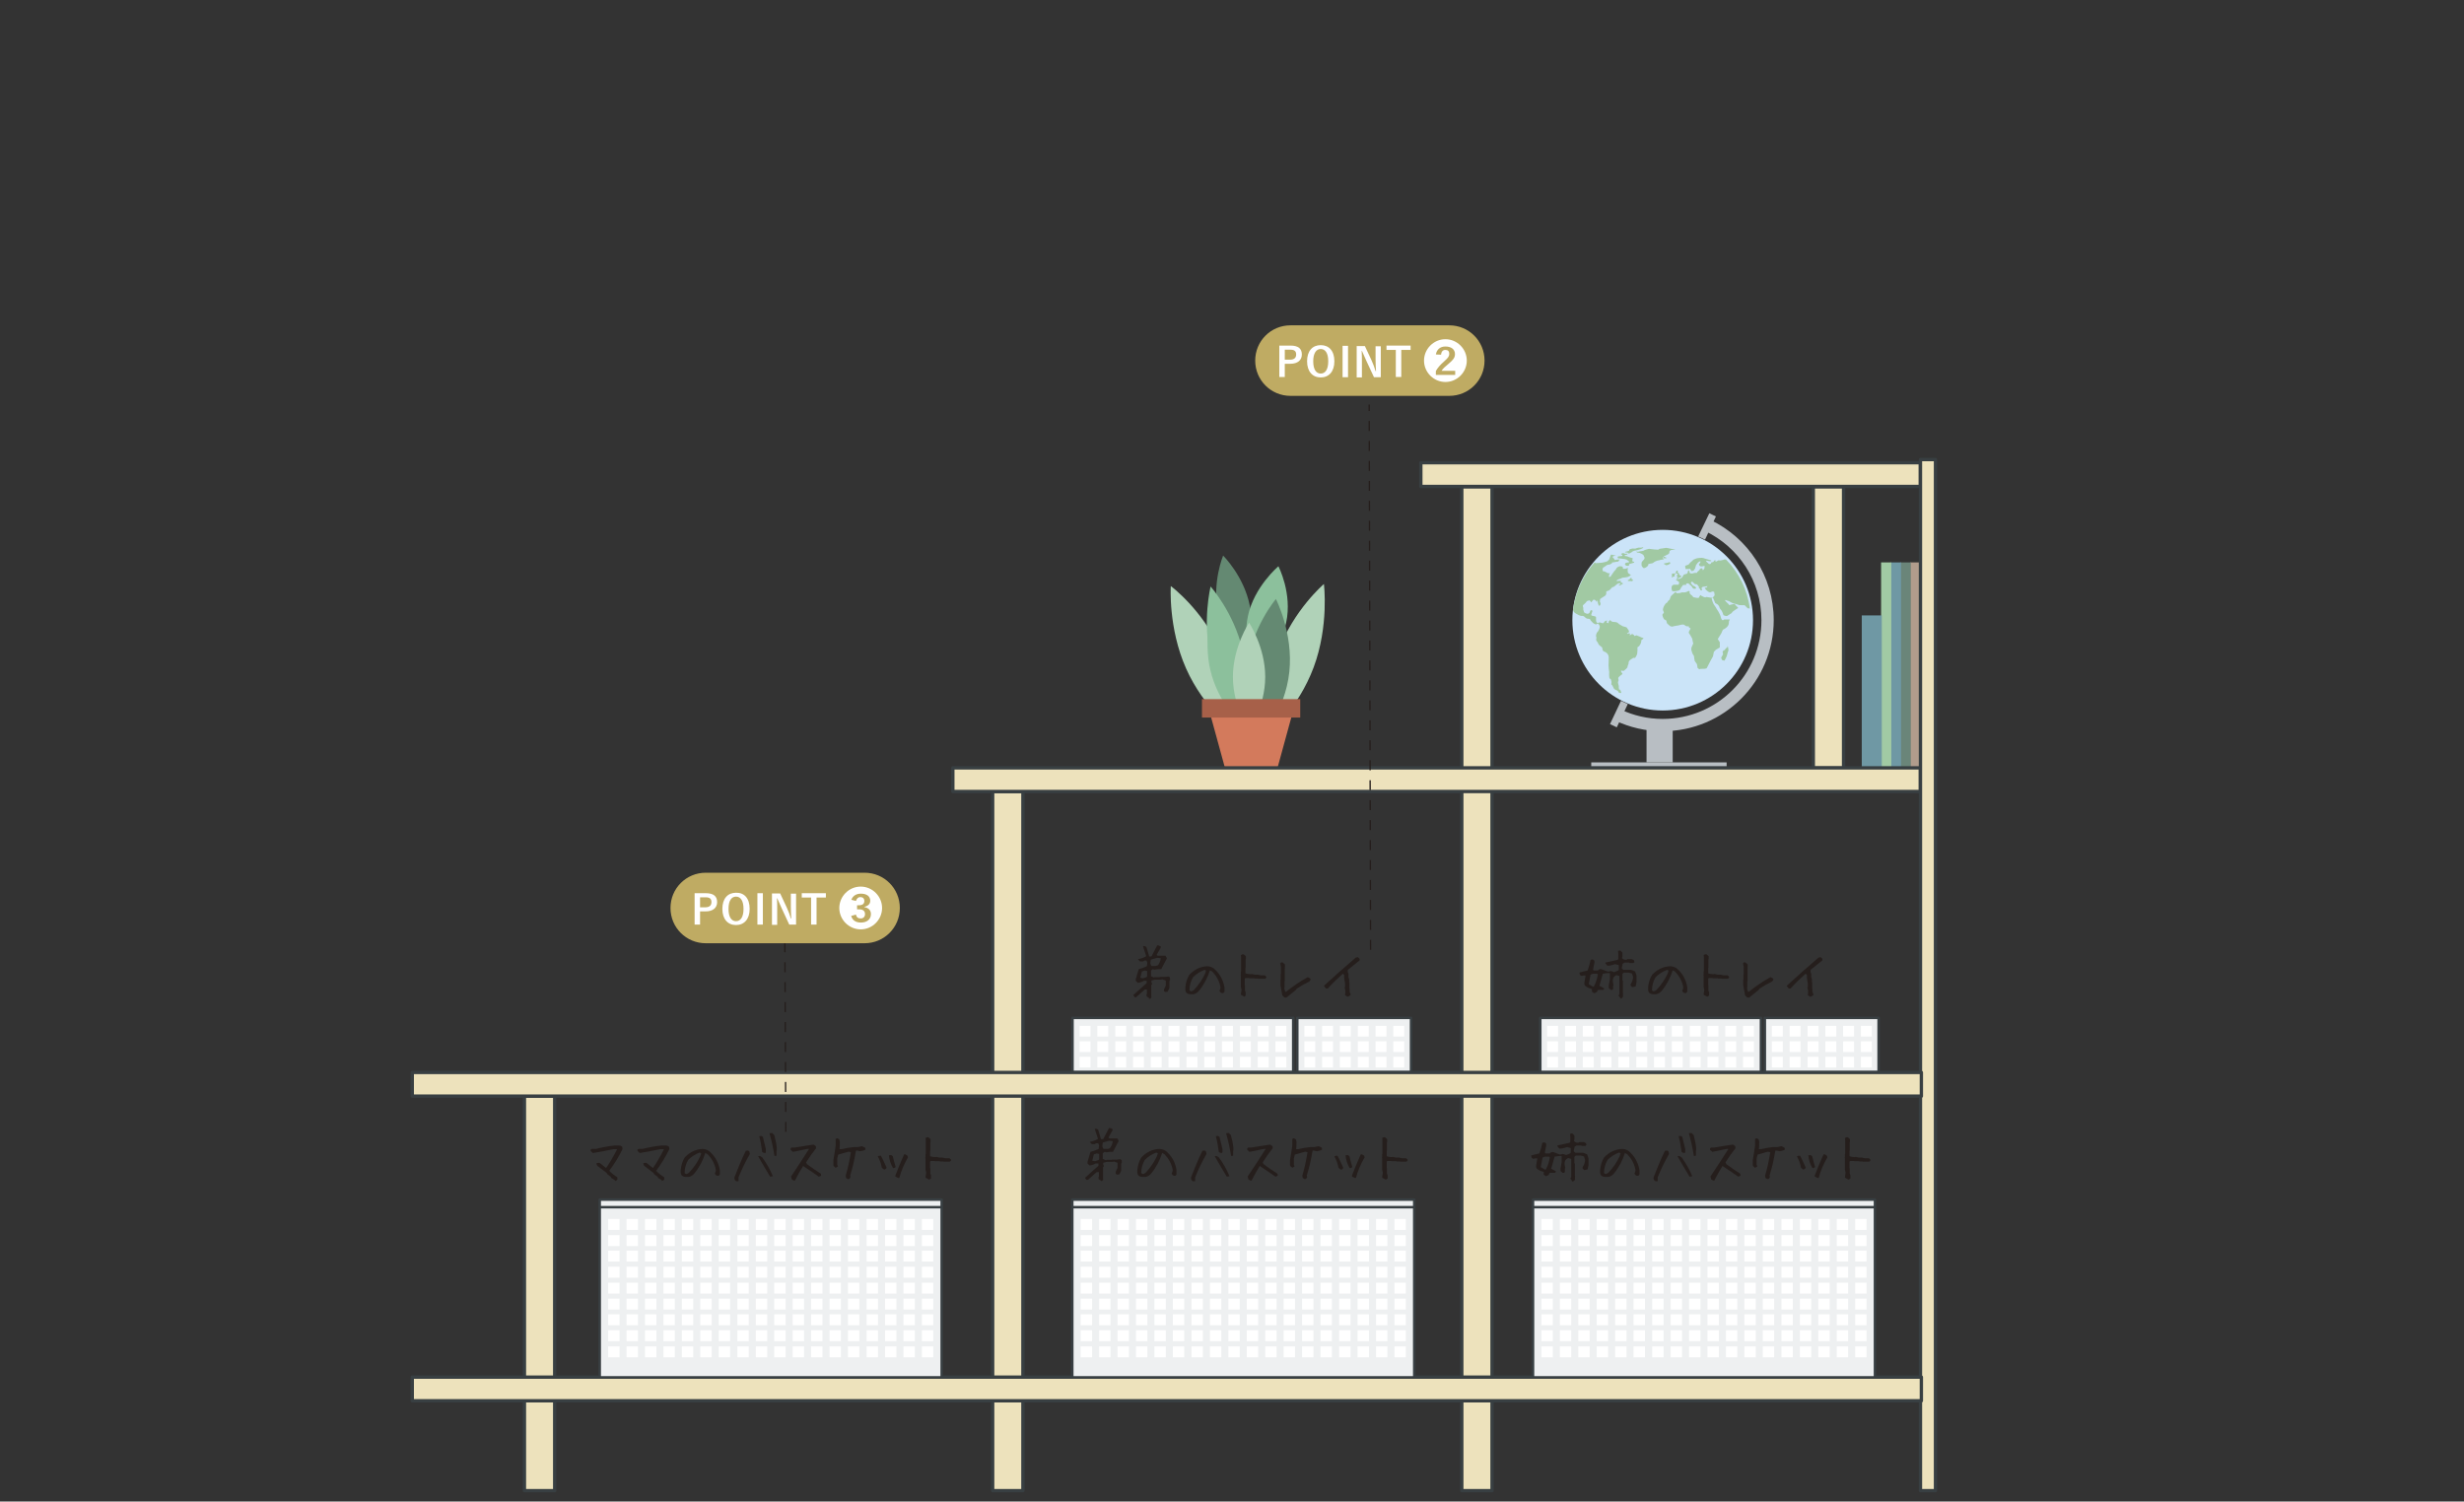 <?xml version="1.0" encoding="utf-8"?>
<!-- Generator: Adobe Illustrator 26.4.1, SVG Export Plug-In . SVG Version: 6.00 Build 0)  -->
<svg version="1.1" id="レイヤー_1" xmlns="http://www.w3.org/2000/svg" xmlns:xlink="http://www.w3.org/1999/xlink" x="0px"
	 y="0px" viewBox="0 0 1083 660" style="enable-background:new 0 0 1083 660;" xml:space="preserve">
<rect x="0" y="0" width="1083" height="660" fill="#333333" stroke="none"/>
<style type="text/css">
	.st0{fill:#B19C8C;}
	.st1{fill:#6A8579;}
	.st2{fill:#6F98A4;}
	.st3{fill:#A1CAA4;}
	.st4{fill:#B8BEC3;}
	.st5{fill:#648972;}
	.st6{fill:#8CC09C;}
	.st7{fill:#B0D2B8;}
	.st8{fill:#D37A5C;}
	.st9{fill:#A76049;}
	.st10{fill:#EEF0F1;stroke:#383F42;stroke-width:1.098;stroke-linecap:round;stroke-linejoin:round;stroke-miterlimit:10;}
	.st11{fill:#EDE2BC;stroke:#383F42;stroke-width:1.464;stroke-linecap:round;stroke-linejoin:round;stroke-miterlimit:10;}
	.st12{fill:#FFFFFF;}
	.st13{fill:#CBE4F8;}
	.st14{fill:#A1C9A3;}
	.st15{fill:#251E1C;}
	.st16{fill:none;stroke:#251E1C;stroke-width:0.589;stroke-dasharray:4.386,4.386;}
	.st17{fill:#BFAB63;}
	.st18{enable-background:new    ;}
</style>
<g>
	<rect x="839.6" y="247.2" class="st0" width="4.5" height="90.3"/>
	<rect x="835.3" y="247.2" class="st1" width="4.5" height="90.3"/>
	<rect x="831.1" y="247.2" class="st2" width="4.5" height="90.3"/>
	<rect x="826.8" y="247.2" class="st3" width="4.5" height="90.3"/>
	<rect x="818.3" y="270.5" class="st2" width="8.8" height="67"/>
	<rect x="699.4" y="335.1" class="st4" width="59.5" height="1.9"/>
	<g>
		<g>
			<path class="st5" d="M535.3,268.9c2.6,12.9,11.7,21.9,11.7,21.9s4.9-11.9,2.3-24.7c-2.6-12.9-11.7-21.9-11.7-21.9
				S532.7,256,535.3,268.9z"/>
			<path class="st6" d="M565.3,273.7c-2.8,12.9-13.4,21.9-13.4,21.9s-6.2-11.9-3.4-24.8c2.7-12.9,13.4-21.9,13.4-21.9
				S568.1,260.8,565.3,273.7z"/>
			<path class="st7" d="M521.3,293.8c7.9,17.8,21.8,28.1,21.8,28.1s1.2-18.4-6.7-36.2s-21.8-28.1-21.8-28.1S513.4,276,521.3,293.8z"
				/>
			<path class="st7" d="M577.4,293.3c-6.8,18.3-20.1,29.6-20.1,29.6s-2.3-18.3,4.5-36.6c6.8-18.3,20.1-29.6,20.1-29.6
				S584.2,275,577.4,293.3z"/>
			<path class="st6" d="M532.2,289.5c3.9,16.4,14,27.7,14,27.7s3.8-15.3-0.1-31.7c-3.9-16.4-14-27.7-14-27.7
				S528.3,273.1,532.2,289.5z"/>
			<path class="st6" d="M532,294.6c3.3,14,13,23.3,13,23.3s4.3-13.3,1-27.3s-13-23.3-13-23.3S528.7,280.7,532,294.6z"/>
			<path class="st5" d="M548.3,292.9c-1.8,17,5.9,32,5.9,32s10.7-12.6,12.5-29.6c1.8-17-5.9-32-5.9-32S550.1,275.9,548.3,292.9z"/>
			<path class="st7" d="M541.9,297.5c0,13.1,7.1,23.8,7.1,23.8s7.1-10.7,7.1-23.8s-7.1-23.8-7.1-23.8S541.9,284.4,541.9,297.5z"/>
		</g>
		<g>
			<polygon class="st8" points="538.4,337.5 561.5,337.5 568.9,310.5 531,310.5 			"/>
			<rect x="528.3" y="307.3" class="st9" width="43.2" height="8.1"/>
		</g>
	</g>
	<path class="st10" d="M471.4,447.4v23.9h97v-23.9H471.4z"/>
	<path class="st10" d="M570.2,447.4v23.9h50v-23.9H570.2z"/>
	<path class="st10" d="M677,447.4v23.9h97v-23.9H677z"/>
	<path class="st10" d="M775.7,447.4v23.9h50v-23.9H775.7z"/>
	<rect x="230.5" y="481.8" class="st11" width="13.3" height="173.4"/>
	<rect x="436.3" y="347.9" class="st11" width="13.3" height="307.3"/>
	<rect x="642.5" y="214" class="st11" width="13.3" height="441.2"/>
	<rect x="797" y="214" class="st11" width="13.3" height="123.6"/>
	<rect x="844.1" y="202" class="st11" width="6.6" height="453.2"/>
	<rect x="624.5" y="203.4" class="st11" width="219.5" height="10.4"/>
	<rect x="418.8" y="337.5" class="st11" width="425.2" height="10.4"/>
	<rect x="181.2" y="471.4" class="st11" width="663.3" height="10.4"/>
	<rect x="181.2" y="605.3" class="st11" width="663.3" height="10.4"/>
	<path class="st10" d="M471.3,527.3v78.1h150.3v-78.1L471.3,527.3L471.3,527.3z M621.6,530.6H471.3"/>
	<path class="st10" d="M673.8,527.3v78.1h150.3v-78.1L673.8,527.3L673.8,527.3z M824.1,530.6H673.8"/>
	<path class="st10" d="M263.6,527.3v78.1h150.3v-78.1L263.6,527.3L263.6,527.3z M413.9,530.6H263.6"/>
	<rect x="723.7" y="319" class="st4" width="11.5" height="16.1"/>
	<path class="st4" d="M751.7,228.5l-2.3,4.9c14.7,7,24.8,21.9,24.8,39.2c0,24-19.4,43.4-43.4,43.4c-6.7,0-12.9-1.5-18.6-4.2
		l-2.3,4.9c6.3,3,13.4,4.7,20.9,4.7c27,0,48.8-21.9,48.8-48.8C779.6,253.1,768.2,236.3,751.7,228.5z"/>
	<polygon class="st4" points="749.4,237.2 746.4,235.8 751.3,225.6 754.2,227 	"/>
	
		<rect x="705.6" y="312.1" transform="matrix(0.428 -0.904 0.904 0.428 123.505 822.56)" class="st4" width="11.3" height="3.3"/>
	<g>
		<rect x="475" y="591.8" class="st12" width="5" height="4.8"/>
		<rect x="475" y="584.7" class="st12" width="5" height="4.8"/>
		<rect x="475" y="577.7" class="st12" width="5" height="4.8"/>
		<rect x="475" y="570.8" class="st12" width="5" height="4.8"/>
		<rect x="475" y="563.8" class="st12" width="5" height="4.8"/>
		<rect x="475" y="556.8" class="st12" width="5" height="4.8"/>
		<rect x="475" y="549.7" class="st12" width="5" height="4.8"/>
		<rect x="475" y="542.9" class="st12" width="5" height="4.8"/>
		<rect x="475" y="535.8" class="st12" width="5" height="4.8"/>
		<rect x="483.1" y="591.8" class="st12" width="5" height="4.8"/>
		<rect x="483.1" y="584.7" class="st12" width="5" height="4.8"/>
		<rect x="483.1" y="577.7" class="st12" width="5" height="4.8"/>
		<rect x="483.1" y="570.8" class="st12" width="5" height="4.8"/>
		<rect x="483.1" y="563.8" class="st12" width="5" height="4.8"/>
		<rect x="483.1" y="556.8" class="st12" width="5" height="4.8"/>
		<rect x="483.1" y="549.7" class="st12" width="5" height="4.8"/>
		<rect x="483.1" y="542.9" class="st12" width="5" height="4.8"/>
		<rect x="483.1" y="535.8" class="st12" width="5" height="4.8"/>
		<rect x="491.2" y="591.8" class="st12" width="5" height="4.8"/>
		<rect x="491.2" y="584.7" class="st12" width="5" height="4.8"/>
		<rect x="491.2" y="577.7" class="st12" width="5" height="4.8"/>
		<rect x="491.2" y="570.8" class="st12" width="5" height="4.8"/>
		<rect x="491.2" y="563.8" class="st12" width="5" height="4.8"/>
		<rect x="491.2" y="556.8" class="st12" width="5" height="4.8"/>
		<rect x="491.2" y="549.7" class="st12" width="5" height="4.8"/>
		<rect x="491.2" y="542.9" class="st12" width="5" height="4.8"/>
		<rect x="491.2" y="535.8" class="st12" width="5" height="4.8"/>
		<rect x="499.3" y="591.8" class="st12" width="5" height="4.8"/>
		<rect x="499.3" y="584.7" class="st12" width="5" height="4.8"/>
		<rect x="499.3" y="577.7" class="st12" width="5" height="4.8"/>
		<rect x="499.3" y="570.8" class="st12" width="5" height="4.8"/>
		<rect x="499.3" y="563.8" class="st12" width="5" height="4.8"/>
		<rect x="499.3" y="556.8" class="st12" width="5" height="4.8"/>
		<rect x="499.3" y="549.7" class="st12" width="5" height="4.8"/>
		<rect x="499.3" y="542.9" class="st12" width="5" height="4.8"/>
		<rect x="499.3" y="535.8" class="st12" width="5" height="4.8"/>
		<rect x="507.4" y="591.8" class="st12" width="5" height="4.8"/>
		<rect x="507.4" y="584.7" class="st12" width="5" height="4.8"/>
		<rect x="507.4" y="577.7" class="st12" width="5" height="4.8"/>
		<rect x="507.4" y="570.8" class="st12" width="5" height="4.8"/>
		<rect x="507.4" y="563.8" class="st12" width="5" height="4.8"/>
		<rect x="507.4" y="556.8" class="st12" width="5" height="4.8"/>
		<rect x="507.4" y="549.7" class="st12" width="5" height="4.8"/>
		<rect x="507.4" y="542.9" class="st12" width="5" height="4.8"/>
		<rect x="507.4" y="535.8" class="st12" width="5" height="4.8"/>
		<rect x="515.5" y="591.8" class="st12" width="5" height="4.8"/>
		<rect x="515.5" y="584.7" class="st12" width="5" height="4.8"/>
		<rect x="515.5" y="577.7" class="st12" width="5" height="4.8"/>
		<rect x="515.5" y="570.8" class="st12" width="5" height="4.8"/>
		<rect x="515.5" y="563.8" class="st12" width="5" height="4.8"/>
		<rect x="515.5" y="556.8" class="st12" width="5" height="4.8"/>
		<rect x="515.5" y="549.7" class="st12" width="5" height="4.8"/>
		<rect x="515.5" y="542.9" class="st12" width="5" height="4.8"/>
		<rect x="515.5" y="535.8" class="st12" width="5" height="4.8"/>
		<rect x="523.7" y="591.8" class="st12" width="5" height="4.8"/>
		<rect x="523.7" y="584.7" class="st12" width="5" height="4.8"/>
		<rect x="523.7" y="577.7" class="st12" width="5" height="4.8"/>
		<rect x="523.7" y="570.8" class="st12" width="5" height="4.8"/>
		<rect x="523.7" y="563.8" class="st12" width="5" height="4.8"/>
		<rect x="523.7" y="556.8" class="st12" width="5" height="4.8"/>
		<rect x="523.7" y="549.7" class="st12" width="5" height="4.8"/>
		<rect x="523.7" y="542.9" class="st12" width="5" height="4.8"/>
		<rect x="523.7" y="535.8" class="st12" width="5" height="4.8"/>
		<rect x="531.8" y="591.8" class="st12" width="5" height="4.8"/>
		<rect x="531.8" y="584.7" class="st12" width="5" height="4.8"/>
		<rect x="531.8" y="577.7" class="st12" width="5" height="4.8"/>
		<rect x="531.8" y="570.8" class="st12" width="5" height="4.8"/>
		<rect x="531.8" y="563.8" class="st12" width="5" height="4.8"/>
		<rect x="531.8" y="556.8" class="st12" width="5" height="4.8"/>
		<rect x="531.8" y="549.7" class="st12" width="5" height="4.8"/>
		<rect x="531.8" y="542.9" class="st12" width="5" height="4.8"/>
		<rect x="531.8" y="535.8" class="st12" width="5" height="4.8"/>
		<rect x="539.9" y="591.8" class="st12" width="5" height="4.8"/>
		<rect x="539.9" y="584.7" class="st12" width="5" height="4.8"/>
		<rect x="539.9" y="577.7" class="st12" width="5" height="4.8"/>
		<rect x="539.9" y="570.8" class="st12" width="5" height="4.8"/>
		<rect x="539.9" y="563.8" class="st12" width="5" height="4.8"/>
		<rect x="539.9" y="556.8" class="st12" width="5" height="4.8"/>
		<rect x="539.9" y="549.7" class="st12" width="5" height="4.8"/>
		<rect x="539.9" y="542.9" class="st12" width="5" height="4.8"/>
		<rect x="539.9" y="535.8" class="st12" width="5" height="4.8"/>
		<rect x="548" y="591.8" class="st12" width="5" height="4.8"/>
		<rect x="548" y="584.7" class="st12" width="5" height="4.8"/>
		<rect x="548" y="577.7" class="st12" width="5" height="4.8"/>
		<rect x="548" y="570.8" class="st12" width="5" height="4.8"/>
		<rect x="548" y="563.8" class="st12" width="5" height="4.8"/>
		<rect x="548" y="556.8" class="st12" width="5" height="4.8"/>
		<rect x="548" y="549.7" class="st12" width="5" height="4.8"/>
		<rect x="548" y="542.9" class="st12" width="5" height="4.8"/>
		<rect x="548" y="535.8" class="st12" width="5" height="4.8"/>
		<rect x="556.1" y="591.8" class="st12" width="5" height="4.8"/>
		<rect x="556.1" y="584.7" class="st12" width="5" height="4.8"/>
		<rect x="556.1" y="577.7" class="st12" width="5" height="4.8"/>
		<rect x="556.1" y="570.8" class="st12" width="5" height="4.8"/>
		<rect x="556.1" y="563.8" class="st12" width="5" height="4.8"/>
		<rect x="556.1" y="556.8" class="st12" width="5" height="4.8"/>
		<rect x="556.1" y="549.7" class="st12" width="5" height="4.8"/>
		<rect x="556.1" y="542.9" class="st12" width="5" height="4.8"/>
		<rect x="556.1" y="535.8" class="st12" width="5" height="4.8"/>
		<rect x="564.2" y="591.8" class="st12" width="5" height="4.8"/>
		<rect x="564.2" y="584.7" class="st12" width="5" height="4.8"/>
		<rect x="564.2" y="577.7" class="st12" width="5" height="4.8"/>
		<rect x="564.2" y="570.8" class="st12" width="5" height="4.8"/>
		<rect x="564.2" y="563.8" class="st12" width="5" height="4.8"/>
		<rect x="564.2" y="556.8" class="st12" width="5" height="4.8"/>
		<rect x="564.2" y="549.7" class="st12" width="5" height="4.8"/>
		<rect x="564.2" y="542.9" class="st12" width="5" height="4.8"/>
		<rect x="564.2" y="535.8" class="st12" width="5" height="4.8"/>
		<rect x="572.3" y="591.8" class="st12" width="5" height="4.8"/>
		<rect x="572.3" y="584.7" class="st12" width="5" height="4.8"/>
		<rect x="572.3" y="577.7" class="st12" width="5" height="4.8"/>
		<rect x="572.3" y="570.8" class="st12" width="5" height="4.8"/>
		<rect x="572.3" y="563.8" class="st12" width="5" height="4.8"/>
		<rect x="572.3" y="556.8" class="st12" width="5" height="4.8"/>
		<rect x="572.3" y="549.7" class="st12" width="5" height="4.8"/>
		<rect x="572.3" y="542.9" class="st12" width="5" height="4.8"/>
		<rect x="572.3" y="535.8" class="st12" width="5" height="4.8"/>
		<rect x="580.4" y="591.8" class="st12" width="5" height="4.8"/>
		<rect x="580.4" y="584.7" class="st12" width="5" height="4.8"/>
		<rect x="580.4" y="577.7" class="st12" width="5" height="4.8"/>
		<rect x="580.4" y="570.8" class="st12" width="5" height="4.8"/>
		<rect x="580.4" y="563.8" class="st12" width="5" height="4.8"/>
		<rect x="580.4" y="556.8" class="st12" width="5" height="4.8"/>
		<rect x="580.4" y="549.7" class="st12" width="5" height="4.8"/>
		<rect x="580.4" y="542.9" class="st12" width="5" height="4.8"/>
		<rect x="580.4" y="535.8" class="st12" width="5" height="4.8"/>
		<rect x="588.6" y="591.8" class="st12" width="5" height="4.8"/>
		<rect x="588.6" y="584.7" class="st12" width="5" height="4.8"/>
		<rect x="588.6" y="577.7" class="st12" width="5" height="4.8"/>
		<rect x="588.6" y="570.8" class="st12" width="5" height="4.8"/>
		<rect x="588.6" y="563.8" class="st12" width="5" height="4.8"/>
		<rect x="588.6" y="556.8" class="st12" width="5" height="4.8"/>
		<rect x="588.6" y="549.7" class="st12" width="5" height="4.8"/>
		<rect x="588.6" y="542.9" class="st12" width="5" height="4.8"/>
		<rect x="588.6" y="535.8" class="st12" width="5" height="4.8"/>
		<rect x="596.7" y="591.8" class="st12" width="5" height="4.8"/>
		<rect x="596.7" y="584.7" class="st12" width="5" height="4.8"/>
		<rect x="596.7" y="577.7" class="st12" width="5" height="4.8"/>
		<rect x="596.7" y="570.8" class="st12" width="5" height="4.8"/>
		<rect x="596.7" y="563.8" class="st12" width="5" height="4.8"/>
		<rect x="596.7" y="556.8" class="st12" width="5" height="4.8"/>
		<rect x="596.7" y="549.7" class="st12" width="5" height="4.8"/>
		<rect x="596.7" y="542.9" class="st12" width="5" height="4.8"/>
		<rect x="596.7" y="535.8" class="st12" width="5" height="4.8"/>
		<rect x="604.8" y="591.8" class="st12" width="5" height="4.8"/>
		<rect x="604.8" y="584.7" class="st12" width="5" height="4.8"/>
		<rect x="604.8" y="577.7" class="st12" width="5" height="4.8"/>
		<rect x="604.8" y="570.8" class="st12" width="5" height="4.8"/>
		<rect x="604.8" y="563.8" class="st12" width="5" height="4.8"/>
		<rect x="604.8" y="556.8" class="st12" width="5" height="4.8"/>
		<rect x="604.8" y="549.7" class="st12" width="5" height="4.8"/>
		<rect x="604.8" y="542.9" class="st12" width="5" height="4.8"/>
		<rect x="604.8" y="535.8" class="st12" width="5" height="4.8"/>
		<rect x="612.9" y="591.8" class="st12" width="5" height="4.8"/>
		<rect x="612.9" y="584.7" class="st12" width="5" height="4.8"/>
		<rect x="612.9" y="577.7" class="st12" width="5" height="4.8"/>
		<rect x="612.9" y="570.8" class="st12" width="5" height="4.8"/>
		<rect x="612.9" y="563.8" class="st12" width="5" height="4.8"/>
		<rect x="612.9" y="556.8" class="st12" width="5" height="4.8"/>
		<rect x="612.9" y="549.7" class="st12" width="5" height="4.8"/>
		<rect x="612.9" y="542.9" class="st12" width="5" height="4.8"/>
		<rect x="612.9" y="535.8" class="st12" width="5" height="4.8"/>
	</g>
	<g>
		<rect x="267.3" y="591.8" class="st12" width="5" height="4.8"/>
		<rect x="267.3" y="584.7" class="st12" width="5" height="4.8"/>
		<rect x="267.3" y="577.7" class="st12" width="5" height="4.8"/>
		<rect x="267.3" y="570.8" class="st12" width="5" height="4.8"/>
		<rect x="267.3" y="563.8" class="st12" width="5" height="4.8"/>
		<rect x="267.3" y="556.8" class="st12" width="5" height="4.8"/>
		<rect x="267.3" y="549.7" class="st12" width="5" height="4.8"/>
		<rect x="267.3" y="542.9" class="st12" width="5" height="4.8"/>
		<rect x="267.3" y="535.8" class="st12" width="5" height="4.8"/>
		<rect x="275.4" y="591.8" class="st12" width="5" height="4.8"/>
		<rect x="275.4" y="584.7" class="st12" width="5" height="4.8"/>
		<rect x="275.4" y="577.7" class="st12" width="5" height="4.8"/>
		<rect x="275.4" y="570.8" class="st12" width="5" height="4.8"/>
		<rect x="275.4" y="563.8" class="st12" width="5" height="4.8"/>
		<rect x="275.4" y="556.8" class="st12" width="5" height="4.8"/>
		<rect x="275.4" y="549.7" class="st12" width="5" height="4.8"/>
		<rect x="275.4" y="542.9" class="st12" width="5" height="4.8"/>
		<rect x="275.4" y="535.8" class="st12" width="5" height="4.8"/>
		<rect x="283.5" y="591.8" class="st12" width="5" height="4.8"/>
		<rect x="283.5" y="584.7" class="st12" width="5" height="4.8"/>
		<rect x="283.5" y="577.7" class="st12" width="5" height="4.8"/>
		<rect x="283.5" y="570.8" class="st12" width="5" height="4.8"/>
		<rect x="283.5" y="563.8" class="st12" width="5" height="4.8"/>
		<rect x="283.5" y="556.8" class="st12" width="5" height="4.8"/>
		<rect x="283.5" y="549.7" class="st12" width="5" height="4.8"/>
		<rect x="283.5" y="542.9" class="st12" width="5" height="4.8"/>
		<rect x="283.5" y="535.8" class="st12" width="5" height="4.8"/>
		<rect x="291.6" y="591.8" class="st12" width="5" height="4.8"/>
		<rect x="291.6" y="584.7" class="st12" width="5" height="4.8"/>
		<rect x="291.6" y="577.7" class="st12" width="5" height="4.8"/>
		<rect x="291.6" y="570.8" class="st12" width="5" height="4.8"/>
		<rect x="291.6" y="563.8" class="st12" width="5" height="4.8"/>
		<rect x="291.6" y="556.8" class="st12" width="5" height="4.8"/>
		<rect x="291.6" y="549.7" class="st12" width="5" height="4.8"/>
		<rect x="291.6" y="542.9" class="st12" width="5" height="4.8"/>
		<rect x="291.6" y="535.8" class="st12" width="5" height="4.8"/>
		<rect x="299.7" y="591.8" class="st12" width="5" height="4.8"/>
		<rect x="299.7" y="584.7" class="st12" width="5" height="4.8"/>
		<rect x="299.7" y="577.7" class="st12" width="5" height="4.8"/>
		<rect x="299.7" y="570.8" class="st12" width="5" height="4.8"/>
		<rect x="299.7" y="563.8" class="st12" width="5" height="4.8"/>
		<rect x="299.7" y="556.8" class="st12" width="5" height="4.8"/>
		<rect x="299.7" y="549.7" class="st12" width="5" height="4.8"/>
		<rect x="299.7" y="542.9" class="st12" width="5" height="4.8"/>
		<rect x="299.7" y="535.8" class="st12" width="5" height="4.8"/>
		<rect x="307.8" y="591.8" class="st12" width="5" height="4.8"/>
		<rect x="307.8" y="584.7" class="st12" width="5" height="4.8"/>
		<rect x="307.8" y="577.7" class="st12" width="5" height="4.8"/>
		<rect x="307.8" y="570.8" class="st12" width="5" height="4.8"/>
		<rect x="307.8" y="563.8" class="st12" width="5" height="4.8"/>
		<rect x="307.8" y="556.8" class="st12" width="5" height="4.8"/>
		<rect x="307.8" y="549.7" class="st12" width="5" height="4.8"/>
		<rect x="307.8" y="542.9" class="st12" width="5" height="4.8"/>
		<rect x="307.8" y="535.8" class="st12" width="5" height="4.8"/>
		<rect x="315.9" y="591.8" class="st12" width="5" height="4.8"/>
		<rect x="315.9" y="584.7" class="st12" width="5" height="4.8"/>
		<rect x="315.9" y="577.7" class="st12" width="5" height="4.8"/>
		<rect x="315.9" y="570.8" class="st12" width="5" height="4.8"/>
		<rect x="315.9" y="563.8" class="st12" width="5" height="4.8"/>
		<rect x="315.9" y="556.8" class="st12" width="5" height="4.8"/>
		<rect x="315.9" y="549.7" class="st12" width="5" height="4.8"/>
		<rect x="315.9" y="542.9" class="st12" width="5" height="4.8"/>
		<rect x="315.9" y="535.8" class="st12" width="5" height="4.8"/>
		<rect x="324.1" y="591.8" class="st12" width="5" height="4.8"/>
		<rect x="324.1" y="584.7" class="st12" width="5" height="4.8"/>
		<rect x="324.1" y="577.7" class="st12" width="5" height="4.8"/>
		<rect x="324.1" y="570.8" class="st12" width="5" height="4.8"/>
		<rect x="324.1" y="563.8" class="st12" width="5" height="4.8"/>
		<rect x="324.1" y="556.8" class="st12" width="5" height="4.8"/>
		<rect x="324.1" y="549.7" class="st12" width="5" height="4.8"/>
		<rect x="324.1" y="542.9" class="st12" width="5" height="4.8"/>
		<rect x="324.1" y="535.8" class="st12" width="5" height="4.8"/>
		<rect x="332.2" y="591.8" class="st12" width="5" height="4.8"/>
		<rect x="332.2" y="584.7" class="st12" width="5" height="4.8"/>
		<rect x="332.2" y="577.7" class="st12" width="5" height="4.8"/>
		<rect x="332.2" y="570.8" class="st12" width="5" height="4.8"/>
		<rect x="332.2" y="563.8" class="st12" width="5" height="4.8"/>
		<rect x="332.2" y="556.8" class="st12" width="5" height="4.8"/>
		<rect x="332.2" y="549.7" class="st12" width="5" height="4.8"/>
		<rect x="332.2" y="542.9" class="st12" width="5" height="4.8"/>
		<rect x="332.2" y="535.8" class="st12" width="5" height="4.8"/>
		<rect x="340.3" y="591.8" class="st12" width="5" height="4.8"/>
		<rect x="340.3" y="584.7" class="st12" width="5" height="4.8"/>
		<rect x="340.3" y="577.7" class="st12" width="5" height="4.8"/>
		<rect x="340.3" y="570.8" class="st12" width="5" height="4.8"/>
		<rect x="340.3" y="563.8" class="st12" width="5" height="4.8"/>
		<rect x="340.3" y="556.8" class="st12" width="5" height="4.8"/>
		<rect x="340.3" y="549.7" class="st12" width="5" height="4.8"/>
		<rect x="340.3" y="542.9" class="st12" width="5" height="4.8"/>
		<rect x="340.3" y="535.8" class="st12" width="5" height="4.8"/>
		<rect x="348.4" y="591.8" class="st12" width="5" height="4.8"/>
		<rect x="348.4" y="584.7" class="st12" width="5" height="4.8"/>
		<rect x="348.4" y="577.7" class="st12" width="5" height="4.8"/>
		<rect x="348.4" y="570.8" class="st12" width="5" height="4.8"/>
		<rect x="348.4" y="563.8" class="st12" width="5" height="4.8"/>
		<rect x="348.4" y="556.8" class="st12" width="5" height="4.8"/>
		<rect x="348.4" y="549.7" class="st12" width="5" height="4.8"/>
		<rect x="348.4" y="542.9" class="st12" width="5" height="4.8"/>
		<rect x="348.4" y="535.8" class="st12" width="5" height="4.8"/>
		<rect x="356.5" y="591.8" class="st12" width="5" height="4.8"/>
		<rect x="356.5" y="584.7" class="st12" width="5" height="4.8"/>
		<rect x="356.5" y="577.7" class="st12" width="5" height="4.8"/>
		<rect x="356.5" y="570.8" class="st12" width="5" height="4.8"/>
		<rect x="356.5" y="563.8" class="st12" width="5" height="4.8"/>
		<rect x="356.5" y="556.8" class="st12" width="5" height="4.8"/>
		<rect x="356.5" y="549.7" class="st12" width="5" height="4.8"/>
		<rect x="356.5" y="542.9" class="st12" width="5" height="4.8"/>
		<rect x="356.5" y="535.8" class="st12" width="5" height="4.8"/>
		<rect x="364.6" y="591.8" class="st12" width="5" height="4.8"/>
		<rect x="364.6" y="584.7" class="st12" width="5" height="4.8"/>
		<rect x="364.6" y="577.7" class="st12" width="5" height="4.8"/>
		<rect x="364.6" y="570.8" class="st12" width="5" height="4.8"/>
		<rect x="364.6" y="563.8" class="st12" width="5" height="4.8"/>
		<rect x="364.6" y="556.8" class="st12" width="5" height="4.8"/>
		<rect x="364.6" y="549.7" class="st12" width="5" height="4.8"/>
		<rect x="364.6" y="542.9" class="st12" width="5" height="4.8"/>
		<rect x="364.6" y="535.8" class="st12" width="5" height="4.8"/>
		<rect x="372.7" y="591.8" class="st12" width="5" height="4.8"/>
		<rect x="372.7" y="584.7" class="st12" width="5" height="4.8"/>
		<rect x="372.7" y="577.7" class="st12" width="5" height="4.8"/>
		<rect x="372.7" y="570.8" class="st12" width="5" height="4.8"/>
		<rect x="372.7" y="563.8" class="st12" width="5" height="4.8"/>
		<rect x="372.7" y="556.8" class="st12" width="5" height="4.8"/>
		<rect x="372.7" y="549.7" class="st12" width="5" height="4.8"/>
		<rect x="372.7" y="542.9" class="st12" width="5" height="4.8"/>
		<rect x="372.7" y="535.8" class="st12" width="5" height="4.8"/>
		<rect x="380.9" y="591.8" class="st12" width="5" height="4.8"/>
		<rect x="380.9" y="584.7" class="st12" width="5" height="4.8"/>
		<rect x="380.9" y="577.7" class="st12" width="5" height="4.8"/>
		<rect x="380.9" y="570.8" class="st12" width="5" height="4.8"/>
		<rect x="380.9" y="563.8" class="st12" width="5" height="4.8"/>
		<rect x="380.9" y="556.8" class="st12" width="5" height="4.8"/>
		<rect x="380.9" y="549.7" class="st12" width="5" height="4.8"/>
		<rect x="380.9" y="542.9" class="st12" width="5" height="4.8"/>
		<rect x="380.9" y="535.8" class="st12" width="5" height="4.8"/>
		<rect x="389" y="591.8" class="st12" width="5" height="4.8"/>
		<rect x="389" y="584.7" class="st12" width="5" height="4.8"/>
		<rect x="389" y="577.7" class="st12" width="5" height="4.8"/>
		<rect x="389" y="570.8" class="st12" width="5" height="4.8"/>
		<rect x="389" y="563.8" class="st12" width="5" height="4.8"/>
		<rect x="389" y="556.8" class="st12" width="5" height="4.8"/>
		<rect x="389" y="549.7" class="st12" width="5" height="4.8"/>
		<rect x="389" y="542.9" class="st12" width="5" height="4.8"/>
		<rect x="389" y="535.8" class="st12" width="5" height="4.8"/>
		<rect x="397.1" y="591.8" class="st12" width="5" height="4.8"/>
		<rect x="397.1" y="584.7" class="st12" width="5" height="4.8"/>
		<rect x="397.1" y="577.7" class="st12" width="5" height="4.8"/>
		<rect x="397.1" y="570.8" class="st12" width="5" height="4.8"/>
		<rect x="397.1" y="563.8" class="st12" width="5" height="4.8"/>
		<rect x="397.1" y="556.8" class="st12" width="5" height="4.8"/>
		<rect x="397.1" y="549.7" class="st12" width="5" height="4.8"/>
		<rect x="397.1" y="542.9" class="st12" width="5" height="4.8"/>
		<rect x="397.1" y="535.8" class="st12" width="5" height="4.8"/>
		<rect x="405.2" y="591.8" class="st12" width="5" height="4.8"/>
		<rect x="405.2" y="584.7" class="st12" width="5" height="4.8"/>
		<rect x="405.2" y="577.7" class="st12" width="5" height="4.8"/>
		<rect x="405.2" y="570.8" class="st12" width="5" height="4.8"/>
		<rect x="405.2" y="563.8" class="st12" width="5" height="4.8"/>
		<rect x="405.2" y="556.8" class="st12" width="5" height="4.8"/>
		<rect x="405.2" y="549.7" class="st12" width="5" height="4.8"/>
		<rect x="405.2" y="542.9" class="st12" width="5" height="4.8"/>
		<rect x="405.2" y="535.8" class="st12" width="5" height="4.8"/>
	</g>
	<rect x="677.5" y="591.8" class="st12" width="5" height="4.8"/>
	<rect x="677.5" y="584.7" class="st12" width="5" height="4.8"/>
	<rect x="677.5" y="577.7" class="st12" width="5" height="4.8"/>
	<rect x="677.5" y="570.8" class="st12" width="5" height="4.8"/>
	<rect x="677.5" y="563.8" class="st12" width="5" height="4.8"/>
	<rect x="677.5" y="556.8" class="st12" width="5" height="4.8"/>
	<rect x="677.5" y="549.7" class="st12" width="5" height="4.8"/>
	<rect x="677.5" y="542.9" class="st12" width="5" height="4.8"/>
	<rect x="677.5" y="535.8" class="st12" width="5" height="4.8"/>
	<rect x="685.6" y="591.8" class="st12" width="5" height="4.8"/>
	<rect x="685.6" y="584.7" class="st12" width="5" height="4.8"/>
	<rect x="685.6" y="577.7" class="st12" width="5" height="4.8"/>
	<rect x="685.6" y="570.8" class="st12" width="5" height="4.8"/>
	<rect x="685.6" y="563.8" class="st12" width="5" height="4.8"/>
	<rect x="685.6" y="556.8" class="st12" width="5" height="4.8"/>
	<rect x="685.6" y="549.7" class="st12" width="5" height="4.8"/>
	<rect x="685.6" y="542.9" class="st12" width="5" height="4.8"/>
	<rect x="685.6" y="535.8" class="st12" width="5" height="4.8"/>
	<rect x="693.7" y="591.8" class="st12" width="5" height="4.8"/>
	<rect x="693.7" y="584.7" class="st12" width="5" height="4.8"/>
	<rect x="693.7" y="577.7" class="st12" width="5" height="4.8"/>
	<rect x="693.7" y="570.8" class="st12" width="5" height="4.8"/>
	<rect x="693.7" y="563.8" class="st12" width="5" height="4.8"/>
	<rect x="693.7" y="556.8" class="st12" width="5" height="4.8"/>
	<rect x="693.7" y="549.7" class="st12" width="5" height="4.8"/>
	<rect x="693.7" y="542.9" class="st12" width="5" height="4.8"/>
	<rect x="693.7" y="535.8" class="st12" width="5" height="4.8"/>
	<rect x="701.8" y="591.8" class="st12" width="5" height="4.8"/>
	<rect x="701.8" y="584.7" class="st12" width="5" height="4.8"/>
	<rect x="701.8" y="577.7" class="st12" width="5" height="4.8"/>
	<rect x="701.8" y="570.8" class="st12" width="5" height="4.8"/>
	<rect x="701.8" y="563.8" class="st12" width="5" height="4.8"/>
	<rect x="701.8" y="556.8" class="st12" width="5" height="4.8"/>
	<rect x="701.8" y="549.7" class="st12" width="5" height="4.8"/>
	<rect x="701.8" y="542.9" class="st12" width="5" height="4.8"/>
	<rect x="701.8" y="535.8" class="st12" width="5" height="4.8"/>
	<rect x="709.9" y="591.8" class="st12" width="5" height="4.8"/>
	<rect x="709.9" y="584.7" class="st12" width="5" height="4.8"/>
	<rect x="709.9" y="577.7" class="st12" width="5" height="4.8"/>
	<rect x="709.9" y="570.8" class="st12" width="5" height="4.8"/>
	<rect x="709.9" y="563.8" class="st12" width="5" height="4.8"/>
	<rect x="709.9" y="556.8" class="st12" width="5" height="4.8"/>
	<rect x="709.9" y="549.7" class="st12" width="5" height="4.8"/>
	<rect x="709.9" y="542.9" class="st12" width="5" height="4.8"/>
	<rect x="709.9" y="535.8" class="st12" width="5" height="4.8"/>
	<rect x="718" y="591.8" class="st12" width="5" height="4.8"/>
	<rect x="718" y="584.7" class="st12" width="5" height="4.8"/>
	<rect x="718" y="577.7" class="st12" width="5" height="4.8"/>
	<rect x="718" y="570.8" class="st12" width="5" height="4.8"/>
	<rect x="718" y="563.8" class="st12" width="5" height="4.8"/>
	<rect x="718" y="556.8" class="st12" width="5" height="4.8"/>
	<rect x="718" y="549.7" class="st12" width="5" height="4.8"/>
	<rect x="718" y="542.9" class="st12" width="5" height="4.8"/>
	<rect x="718" y="535.8" class="st12" width="5" height="4.8"/>
	<rect x="726.2" y="591.8" class="st12" width="5" height="4.8"/>
	<rect x="726.2" y="584.7" class="st12" width="5" height="4.8"/>
	<rect x="726.2" y="577.7" class="st12" width="5" height="4.8"/>
	<rect x="726.2" y="570.8" class="st12" width="5" height="4.8"/>
	<rect x="726.2" y="563.8" class="st12" width="5" height="4.8"/>
	<rect x="726.2" y="556.8" class="st12" width="5" height="4.8"/>
	<rect x="726.2" y="549.7" class="st12" width="5" height="4.8"/>
	<rect x="726.2" y="542.9" class="st12" width="5" height="4.8"/>
	<rect x="726.2" y="535.8" class="st12" width="5" height="4.8"/>
	<rect x="734.3" y="591.8" class="st12" width="5" height="4.8"/>
	<rect x="734.3" y="584.7" class="st12" width="5" height="4.8"/>
	<rect x="734.3" y="577.7" class="st12" width="5" height="4.8"/>
	<rect x="734.3" y="570.8" class="st12" width="5" height="4.8"/>
	<rect x="734.3" y="563.8" class="st12" width="5" height="4.8"/>
	<rect x="734.3" y="556.8" class="st12" width="5" height="4.8"/>
	<rect x="734.3" y="549.7" class="st12" width="5" height="4.8"/>
	<rect x="734.3" y="542.9" class="st12" width="5" height="4.8"/>
	<rect x="734.3" y="535.8" class="st12" width="5" height="4.8"/>
	<rect x="742.4" y="591.8" class="st12" width="5" height="4.8"/>
	<rect x="742.4" y="584.7" class="st12" width="5" height="4.8"/>
	<rect x="742.4" y="577.7" class="st12" width="5" height="4.8"/>
	<rect x="742.4" y="570.8" class="st12" width="5" height="4.8"/>
	<rect x="742.4" y="563.8" class="st12" width="5" height="4.8"/>
	<rect x="742.4" y="556.8" class="st12" width="5" height="4.8"/>
	<rect x="742.4" y="549.7" class="st12" width="5" height="4.8"/>
	<rect x="742.4" y="542.9" class="st12" width="5" height="4.8"/>
	<rect x="742.4" y="535.8" class="st12" width="5" height="4.8"/>
	<rect x="750.5" y="591.8" class="st12" width="5" height="4.8"/>
	<rect x="750.5" y="584.7" class="st12" width="5" height="4.8"/>
	<rect x="750.5" y="577.7" class="st12" width="5" height="4.8"/>
	<rect x="750.5" y="570.8" class="st12" width="5" height="4.8"/>
	<rect x="750.5" y="563.8" class="st12" width="5" height="4.8"/>
	<rect x="750.5" y="556.8" class="st12" width="5" height="4.8"/>
	<rect x="750.5" y="549.7" class="st12" width="5" height="4.8"/>
	<rect x="750.5" y="542.9" class="st12" width="5" height="4.8"/>
	<rect x="750.5" y="535.8" class="st12" width="5" height="4.8"/>
	<rect x="758.6" y="591.8" class="st12" width="5" height="4.8"/>
	<rect x="758.6" y="584.7" class="st12" width="5" height="4.8"/>
	<rect x="758.6" y="577.7" class="st12" width="5" height="4.8"/>
	<rect x="758.6" y="570.8" class="st12" width="5" height="4.8"/>
	<rect x="758.6" y="563.8" class="st12" width="5" height="4.8"/>
	<rect x="758.6" y="556.8" class="st12" width="5" height="4.8"/>
	<rect x="758.6" y="549.7" class="st12" width="5" height="4.8"/>
	<rect x="758.6" y="542.9" class="st12" width="5" height="4.8"/>
	<rect x="758.6" y="535.8" class="st12" width="5" height="4.8"/>
	<rect x="766.7" y="591.8" class="st12" width="5" height="4.8"/>
	<rect x="766.7" y="584.7" class="st12" width="5" height="4.8"/>
	<rect x="766.7" y="577.7" class="st12" width="5" height="4.8"/>
	<rect x="766.7" y="570.8" class="st12" width="5" height="4.8"/>
	<rect x="766.7" y="563.8" class="st12" width="5" height="4.8"/>
	<rect x="766.7" y="556.8" class="st12" width="5" height="4.8"/>
	<rect x="766.7" y="549.7" class="st12" width="5" height="4.8"/>
	<rect x="766.7" y="542.9" class="st12" width="5" height="4.8"/>
	<rect x="766.7" y="535.8" class="st12" width="5" height="4.8"/>
	<rect x="774.8" y="591.8" class="st12" width="5" height="4.8"/>
	<rect x="774.8" y="584.7" class="st12" width="5" height="4.8"/>
	<rect x="774.8" y="577.7" class="st12" width="5" height="4.8"/>
	<rect x="774.8" y="570.8" class="st12" width="5" height="4.8"/>
	<rect x="774.8" y="563.8" class="st12" width="5" height="4.8"/>
	<rect x="774.8" y="556.8" class="st12" width="5" height="4.8"/>
	<rect x="774.8" y="549.7" class="st12" width="5" height="4.8"/>
	<rect x="774.8" y="542.9" class="st12" width="5" height="4.8"/>
	<rect x="774.8" y="535.8" class="st12" width="5" height="4.8"/>
	<rect x="783" y="591.8" class="st12" width="5" height="4.8"/>
	<rect x="783" y="584.7" class="st12" width="5" height="4.8"/>
	<rect x="783" y="577.7" class="st12" width="5" height="4.8"/>
	<rect x="783" y="570.8" class="st12" width="5" height="4.8"/>
	<rect x="783" y="563.8" class="st12" width="5" height="4.8"/>
	<rect x="783" y="556.8" class="st12" width="5" height="4.8"/>
	<rect x="783" y="549.7" class="st12" width="5" height="4.8"/>
	<rect x="783" y="542.9" class="st12" width="5" height="4.8"/>
	<rect x="783" y="535.8" class="st12" width="5" height="4.8"/>
	<rect x="791.1" y="591.8" class="st12" width="5" height="4.8"/>
	<rect x="791.1" y="584.7" class="st12" width="5" height="4.8"/>
	<rect x="791.1" y="577.7" class="st12" width="5" height="4.8"/>
	<rect x="791.1" y="570.8" class="st12" width="5" height="4.8"/>
	<rect x="791.1" y="563.8" class="st12" width="5" height="4.8"/>
	<rect x="791.1" y="556.8" class="st12" width="5" height="4.8"/>
	<rect x="791.1" y="549.7" class="st12" width="5" height="4.8"/>
	<rect x="791.1" y="542.9" class="st12" width="5" height="4.8"/>
	<rect x="791.1" y="535.8" class="st12" width="5" height="4.8"/>
	<rect x="799.2" y="591.8" class="st12" width="5" height="4.8"/>
	<rect x="799.2" y="584.7" class="st12" width="5" height="4.8"/>
	<rect x="799.2" y="577.7" class="st12" width="5" height="4.8"/>
	<rect x="799.2" y="570.8" class="st12" width="5" height="4.8"/>
	<rect x="799.2" y="563.8" class="st12" width="5" height="4.8"/>
	<rect x="799.2" y="556.8" class="st12" width="5" height="4.8"/>
	<rect x="799.2" y="549.7" class="st12" width="5" height="4.8"/>
	<rect x="799.2" y="542.9" class="st12" width="5" height="4.8"/>
	<rect x="799.2" y="535.8" class="st12" width="5" height="4.8"/>
	<rect x="807.3" y="591.8" class="st12" width="5" height="4.8"/>
	<rect x="807.3" y="584.7" class="st12" width="5" height="4.8"/>
	<rect x="807.3" y="577.7" class="st12" width="5" height="4.8"/>
	<rect x="807.3" y="570.8" class="st12" width="5" height="4.8"/>
	<rect x="807.3" y="563.8" class="st12" width="5" height="4.8"/>
	<rect x="807.3" y="556.8" class="st12" width="5" height="4.8"/>
	<rect x="807.3" y="549.7" class="st12" width="5" height="4.8"/>
	<rect x="807.3" y="542.9" class="st12" width="5" height="4.8"/>
	<rect x="807.3" y="535.8" class="st12" width="5" height="4.8"/>
	<rect x="815.4" y="591.8" class="st12" width="5" height="4.8"/>
	<rect x="815.4" y="584.7" class="st12" width="5" height="4.8"/>
	<rect x="815.4" y="577.7" class="st12" width="5" height="4.8"/>
	<rect x="815.4" y="570.8" class="st12" width="5" height="4.8"/>
	<rect x="815.4" y="563.8" class="st12" width="5" height="4.8"/>
	<rect x="815.4" y="556.8" class="st12" width="5" height="4.8"/>
	<rect x="815.4" y="549.7" class="st12" width="5" height="4.8"/>
	<rect x="815.4" y="542.9" class="st12" width="5" height="4.8"/>
	<rect x="815.4" y="535.8" class="st12" width="5" height="4.8"/>
	<g>
		<rect x="560.6" y="450.9" class="st12" width="4.8" height="4.7"/>
		<rect x="490.2" y="457.7" class="st12" width="4.8" height="4.7"/>
		<rect x="482.3" y="457.7" class="st12" width="4.8" height="4.7"/>
		<rect x="498" y="457.7" class="st12" width="4.8" height="4.7"/>
		<rect x="505.8" y="457.7" class="st12" width="4.8" height="4.7"/>
		<rect x="513.6" y="457.7" class="st12" width="4.8" height="4.7"/>
		<rect x="521.5" y="457.7" class="st12" width="4.8" height="4.7"/>
		<rect x="529.3" y="457.7" class="st12" width="4.8" height="4.7"/>
		<rect x="537.1" y="457.7" class="st12" width="4.8" height="4.7"/>
		<rect x="545" y="457.7" class="st12" width="4.8" height="4.7"/>
		<rect x="552.8" y="457.7" class="st12" width="4.8" height="4.7"/>
		<rect x="560.6" y="457.7" class="st12" width="4.8" height="4.7"/>
		<rect x="552.8" y="450.9" class="st12" width="4.8" height="4.7"/>
		<rect x="545" y="450.9" class="st12" width="4.8" height="4.7"/>
		<rect x="537.1" y="450.9" class="st12" width="4.8" height="4.7"/>
		<rect x="529.3" y="450.9" class="st12" width="4.8" height="4.7"/>
		<rect x="521.5" y="450.9" class="st12" width="4.8" height="4.7"/>
		<rect x="513.6" y="450.9" class="st12" width="4.8" height="4.7"/>
		<rect x="505.8" y="450.9" class="st12" width="4.8" height="4.7"/>
		<rect x="498" y="450.9" class="st12" width="4.8" height="4.7"/>
		<rect x="490.2" y="450.9" class="st12" width="4.8" height="4.7"/>
		<rect x="482.3" y="450.9" class="st12" width="4.8" height="4.7"/>
		<rect x="474.5" y="450.9" class="st12" width="4.8" height="4.7"/>
		<rect x="474.5" y="457.7" class="st12" width="4.8" height="4.7"/>
		<rect x="474.5" y="464.5" class="st12" width="4.8" height="4.7"/>
		<rect x="482.3" y="464.5" class="st12" width="4.8" height="4.7"/>
		<rect x="490.2" y="464.5" class="st12" width="4.8" height="4.7"/>
		<rect x="498" y="464.5" class="st12" width="4.8" height="4.7"/>
		<rect x="505.8" y="464.5" class="st12" width="4.8" height="4.7"/>
		<rect x="513.6" y="464.5" class="st12" width="4.8" height="4.7"/>
		<rect x="521.5" y="464.5" class="st12" width="4.8" height="4.7"/>
		<rect x="529.3" y="464.5" class="st12" width="4.8" height="4.7"/>
		<rect x="537.1" y="464.5" class="st12" width="4.8" height="4.7"/>
		<rect x="545" y="464.5" class="st12" width="4.8" height="4.7"/>
		<rect x="552.8" y="464.5" class="st12" width="4.8" height="4.7"/>
		<rect x="560.6" y="464.5" class="st12" width="4.8" height="4.7"/>
		<rect x="588.9" y="457.7" class="st12" width="4.8" height="4.7"/>
		<rect x="581.1" y="457.7" class="st12" width="4.8" height="4.7"/>
		<rect x="596.8" y="457.7" class="st12" width="4.8" height="4.7"/>
		<rect x="604.6" y="457.7" class="st12" width="4.8" height="4.7"/>
		<rect x="612.4" y="457.7" class="st12" width="4.8" height="4.7"/>
		<rect x="612.4" y="450.9" class="st12" width="4.8" height="4.7"/>
		<rect x="604.6" y="450.9" class="st12" width="4.8" height="4.7"/>
		<rect x="596.8" y="450.9" class="st12" width="4.8" height="4.7"/>
		<rect x="588.9" y="450.9" class="st12" width="4.8" height="4.7"/>
		<rect x="581.1" y="450.9" class="st12" width="4.8" height="4.7"/>
		<rect x="573.3" y="450.9" class="st12" width="4.8" height="4.7"/>
		<rect x="573.3" y="457.7" class="st12" width="4.8" height="4.7"/>
		<rect x="573.3" y="464.5" class="st12" width="4.8" height="4.7"/>
		<rect x="581.1" y="464.5" class="st12" width="4.8" height="4.7"/>
		<rect x="588.9" y="464.5" class="st12" width="4.8" height="4.7"/>
		<rect x="596.8" y="464.5" class="st12" width="4.8" height="4.7"/>
		<rect x="604.6" y="464.5" class="st12" width="4.8" height="4.7"/>
		<rect x="612.4" y="464.5" class="st12" width="4.8" height="4.7"/>
	</g>
	<rect x="766.1" y="450.9" class="st12" width="4.8" height="4.7"/>
	<rect x="695.7" y="457.7" class="st12" width="4.8" height="4.7"/>
	<rect x="687.9" y="457.7" class="st12" width="4.8" height="4.7"/>
	<rect x="703.5" y="457.7" class="st12" width="4.8" height="4.7"/>
	<rect x="711.3" y="457.7" class="st12" width="4.8" height="4.7"/>
	<rect x="719.2" y="457.7" class="st12" width="4.8" height="4.7"/>
	<rect x="727" y="457.7" class="st12" width="4.8" height="4.7"/>
	<rect x="734.8" y="457.7" class="st12" width="4.8" height="4.7"/>
	<rect x="742.7" y="457.7" class="st12" width="4.8" height="4.7"/>
	<rect x="750.5" y="457.7" class="st12" width="4.8" height="4.7"/>
	<rect x="758.3" y="457.7" class="st12" width="4.8" height="4.7"/>
	<rect x="766.1" y="457.7" class="st12" width="4.8" height="4.7"/>
	<rect x="758.3" y="450.9" class="st12" width="4.8" height="4.7"/>
	<rect x="750.5" y="450.9" class="st12" width="4.8" height="4.7"/>
	<rect x="742.7" y="450.9" class="st12" width="4.8" height="4.7"/>
	<rect x="734.8" y="450.9" class="st12" width="4.8" height="4.7"/>
	<rect x="727" y="450.9" class="st12" width="4.8" height="4.7"/>
	<rect x="719.2" y="450.9" class="st12" width="4.8" height="4.7"/>
	<rect x="711.3" y="450.9" class="st12" width="4.8" height="4.7"/>
	<rect x="703.5" y="450.9" class="st12" width="4.8" height="4.7"/>
	<rect x="695.7" y="450.9" class="st12" width="4.8" height="4.7"/>
	<rect x="687.9" y="450.9" class="st12" width="4.8" height="4.7"/>
	<rect x="680" y="450.9" class="st12" width="4.8" height="4.7"/>
	<rect x="680" y="457.7" class="st12" width="4.8" height="4.7"/>
	<rect x="680" y="464.5" class="st12" width="4.8" height="4.7"/>
	<rect x="687.9" y="464.5" class="st12" width="4.8" height="4.7"/>
	<rect x="695.7" y="464.5" class="st12" width="4.8" height="4.7"/>
	<rect x="703.5" y="464.5" class="st12" width="4.8" height="4.7"/>
	<rect x="711.3" y="464.5" class="st12" width="4.8" height="4.7"/>
	<rect x="719.2" y="464.5" class="st12" width="4.8" height="4.7"/>
	<rect x="727" y="464.5" class="st12" width="4.8" height="4.7"/>
	<rect x="734.8" y="464.5" class="st12" width="4.8" height="4.7"/>
	<rect x="742.7" y="464.5" class="st12" width="4.8" height="4.7"/>
	<rect x="750.5" y="464.5" class="st12" width="4.8" height="4.7"/>
	<rect x="758.3" y="464.5" class="st12" width="4.8" height="4.7"/>
	<rect x="766.1" y="464.5" class="st12" width="4.8" height="4.7"/>
	<rect x="794.5" y="457.7" class="st12" width="4.8" height="4.7"/>
	<rect x="786.6" y="457.7" class="st12" width="4.8" height="4.7"/>
	<rect x="802.3" y="457.7" class="st12" width="4.8" height="4.7"/>
	<rect x="810.1" y="457.7" class="st12" width="4.8" height="4.7"/>
	<rect x="817.9" y="457.7" class="st12" width="4.8" height="4.7"/>
	<rect x="817.9" y="450.9" class="st12" width="4.8" height="4.7"/>
	<rect x="810.1" y="450.9" class="st12" width="4.8" height="4.7"/>
	<rect x="802.3" y="450.9" class="st12" width="4.8" height="4.7"/>
	<rect x="794.5" y="450.9" class="st12" width="4.8" height="4.7"/>
	<rect x="786.6" y="450.9" class="st12" width="4.8" height="4.7"/>
	<rect x="778.8" y="450.9" class="st12" width="4.8" height="4.7"/>
	<rect x="778.8" y="457.7" class="st12" width="4.8" height="4.7"/>
	<rect x="778.8" y="464.5" class="st12" width="4.8" height="4.7"/>
	<rect x="786.6" y="464.5" class="st12" width="4.8" height="4.7"/>
	<rect x="794.5" y="464.5" class="st12" width="4.8" height="4.7"/>
	<rect x="802.3" y="464.5" class="st12" width="4.8" height="4.7"/>
	<rect x="810.1" y="464.5" class="st12" width="4.8" height="4.7"/>
	<rect x="817.9" y="464.5" class="st12" width="4.8" height="4.7"/>
	<g>
		<path class="st13" d="M770.5,272.6c0,21.9-17.8,39.7-39.7,39.7s-39.7-17.8-39.7-39.7s17.8-39.7,39.7-39.7
			C752.7,232.9,770.5,250.6,770.5,272.6z"/>
		<g>
			<path class="st14" d="M719.7,242.9c0,0,1,0,1.6,0.4s1,0.4,1.2,1s0.2,0.5,0.3,0.7s0,0.7-0.3,1s-0.7,0.8-0.8,0.9
				c-0.1,0.1-0.2,0.5-0.2,0.8s-0.1,0.9,0.3,1.4c0.4,0.5,0.5,0.6,0.8,0.6s1-0.3,1.6-0.9s-0.2-0.8,0.8-1s1.1-0.1,1.6-0.4
				c0.5-0.4,0.6-0.5,1.1-0.7s0.5-0.2,0.8-0.3s0.2,0,0.6-0.1c0.4-0.1,1-0.3,1.3-0.3c0.2,0,0.6-0.2,0.8-0.1c0.1,0.1,0.2-0.2,0-0.2
				s-0.2-0.5-0.2-0.5c-0.1,0-0.2,0.1-0.2-0.1s-0.1-0.4,0.3-0.1c0.4,0.4,0,0.5,0.6,0.4s1,0,0.8-0.2c-0.2-0.1-0.9-0.5-1-0.5
				s-0.4-0.3,0.1-0.4c0.5-0.1,0,0.2,0.8-0.3s1.1-0.4,1.2-0.8c0.1-0.4,0.3-0.8,0.2-0.9c0-0.1-0.2,0,0.3-0.3c0.5-0.2,0.2-0.3,0.9-0.3
				c0.7-0.1,2.2,0,0.6-0.3c-1.5-0.3-1.5-0.2-2.1-0.4c-0.6-0.1-0.8-0.2-1.2-0.2c-0.4,0.1-1.8,0.3-2.7,0.4s0.4,0.6-2.5,0.3
				s-1.9-0.4-3.4,0s-0.7,0.5-2,0.7c-1.4,0.2-1.5,0.2-1.6,0.3C719.8,242.6,718.4,242.1,719.7,242.9z"/>
			<path class="st14" d="M714.6,247.4c0.1-0.1,1-0.2,1.2-0.2s0.4-0.3,0.1-0.5c-0.4-0.3-0.3-0.3-0.7-0.5s0.4-0.1-0.5-0.3
				c-0.9-0.3-0.9-0.2-1-0.2s-0.5-0.1-0.7-0.1s-0.2,0-0.6-0.1c-0.5-0.1-1.6,0.1-1.4-0.5c0.1-0.6,0.3-0.4,0.7-0.5
				c0.5-0.1,1.4,0,1.4-0.3s0-0.3-0.2-0.4c-0.1-0.1-0.5,0-0.3-0.3s0.5-0.4,0.9-0.4c0.4,0.1,0.6,0.3,0.8,0.3s0.7,0,0.7,0
				c0.1,0,0.4-0.3,0.4,0s-0.5,0.5-0.8,0.5s-0.4,0-0.4,0c0,0.1-0.2,0.5,0.1,0.5c0.4,0,1,0.1,1.5,0.4c0.5,0.2,1.6,0.5,1.7,0.5
				c0.1,0,0.2,0.2,0,0.6c-0.1,0.5,0,1,0.3,1c0.4,0,0.6-0.1,0.5,0.1c-0.2,0.3,0.1,0.3-0.4,0.4c-0.5,0.1-0.8,0.3-1,0.3
				s-0.8,0.2-0.9,0.4c0,0.1,0.2,0.3,0,0.4c-0.2,0.1-0.4,0.3-0.6,0.2c-0.2-0.1-0.5,0.1-0.8-0.2C714.1,248.2,714.1,247.8,714.6,247.4z
				"/>
			<path class="st14" d="M714.5,242.5c0,0,1.4-0.3,1.5-0.4c0.1-0.1,0-0.2,0.1-0.4s0.4-0.4,0.5-0.4s0.4,0,0.6-0.1
				c0.2-0.1-0.4-0.1,0.5-0.1s0.7,0.1,1.2,0c0.5-0.2,0.7-0.3,0.9-0.3c0.2-0.1,0.4-0.1,0.7-0.1s0.8,0,0.9,0c0.1,0,0.5-0.2,0.7-0.1
				c0.2,0.1,0.3,0,0.2,0.1c-0.1,0.2-1,0.6-1.3,0.7s-1.2,0.4-1.3,0.4s-1.2,0.2-1.5,0.3s-0.9,0.4-1,0.6c-0.1,0.1-0.5,0.2-0.7,0.4
				c-0.2,0.1-0.6,0.3-0.7,0.2c-0.1-0.1-0.2-0.3-0.4-0.4s-1.1-0.1-1.1-0.1S714.2,242.5,714.5,242.5z"/>
			<path class="st14" d="M716.8,254c0,0-0.7,0.8-0.8,0.8s-0.4,0.1-0.4,0.1s-0.1,0.2-0.1,0.3s-0.1,0,0,0.1s0.4,0.1,0.7,0.1
				s0.9,0,0.9,0s0,0.2,0.3,0s0.4-0.2,0.3-0.4c0-0.1-0.1-0.3-0.3-0.4c-0.2-0.1-0.3-0.2-0.4-0.2c-0.1,0-0.1,0-0.1-0.1
				C716.9,254.1,718,253.9,716.8,254z"/>
			<path class="st14" d="M731.6,247.6c0,0,0.9-0.1,1.1-0.2c0.1,0,0.3,0,0.5-0.1s0.3-0.2,0.5-0.2c0.3,0,0.4,0.2,0.4,0.3
				s0.1,0.1,0,0.3c-0.2,0.2-0.5,0.4-0.7,0.4c-0.2,0.1-0.2,0.1-0.3,0.2c-0.2,0-0.3,0.1-0.5,0.1s-0.3,0.1-0.6-0.1
				c-0.3-0.2,0.1-0.2-0.3-0.2C731.4,247.9,731.1,247.8,731.6,247.6z"/>
			<path class="st14" d="M736.9,254c0,0,0.8-0.2,0.5-0.4s-0.4-0.1-0.4-0.3s0.1-0.6,0.2-0.6c0.1,0,0.2-0.1,0.2-0.1s0.2,0.1,0-0.2
				s-0.6-0.4-0.7-0.4c-0.1,0,0,0.1-0.3,0.3s-0.2,0.1-0.3,0.1s-0.1,0.4-0.1,0.6c0,0.1,0.4,0.1,0,0.3s-0.6,0.2-0.7,0.3
				c-0.1,0-0.6,0.2-0.6,0.2s0-0.1,0.1-0.4c0.1-0.3,0.2-0.3,0.1-0.6c0-0.2-0.3-0.2-0.1-0.4s0.2-0.3,0.5-0.3c0.2,0,0.6,0,0.6,0
				s0.3,0,0.4-0.1c0.2,0,0.3,0,0.3-0.2s0-0.4,0-0.4s0.2-0.5,0.3-0.5c0.1-0.1,0.1-0.1,0.3-0.1c0.2,0.1,0.2,0.2,0.3,0.2
				c0,0.1,0.2-0.1,0,0.2s-0.3,0.3,0,0.5s0.4,0.2,0.4,0.3s0.4,1,0.5,1s-0.1-0.3,0.3,0c0.3,0.3,0.4,0.3,0.3,0.4
				c-0.2,0.2-0.1,0.2-0.4,0.3c-0.2,0.1,0.1,0-0.6,0.3c-0.6,0.3-0.7,0.3-0.9,0.3"/>
			<path class="st14" d="M756.6,288.9c0,0,0.4-0.7,0.5-0.9s0.2-0.1,0.2-0.4s0-0.5-0.1-0.7c-0.1-0.2-0.1-0.4,0-0.5
				c0.1-0.1,0.4-0.6,0.4-0.6s0.3,0.1,0.4,0c0.1-0.1,0.3-0.5,0.4-0.6c0.1-0.1,0.2-0.1,0.4-0.4c0.3-0.3,0.5-0.2,0.5-0.5
				c0.1-0.3,0-0.8,0.1-0.3s0.2,0.8,0.2,0.9s0.1,0.4,0.1,0.7c0,0.3,0,0.6-0.2,0.8c-0.1,0.3-0.1,0.4-0.2,0.7c-0.1,0.3-0.1,0.3-0.3,1.1
				c-0.2,0.7-1,2.1-1,2.1c0,0.1,0.1,0.1-0.4,0c-0.5-0.1-0.6,0-0.7-0.3C757,289.8,756.3,289.5,756.6,288.9z"/>
			<path class="st14" d="M758.6,245.9c-0.4,0-0.7,0-0.8,0s0.2,0-0.4,0.2c-0.6,0.2-1.5,0.3-1.5,0.3s-0.4-0.3-0.8,0
				c-0.4,0.2-0.7,0.5-0.9,0.4c-0.2,0-0.3-0.1-0.3-0.2s0.4-0.3,0-0.3c-0.3,0-0.3-0.1-0.4,0.1c-0.1,0.1-0.3,0.6-0.7,0.7
				c-0.4,0.1-0.5,0-0.6,0.1c-0.1,0.2-0.1,0.4-0.2,0.5c-0.2,0.1-0.4,0.4-0.7,0.2c-0.3-0.1-0.1,0.1-0.6-0.4c-0.5-0.4-0.9-0.8-0.8-1
				c0.1-0.1,0.7,0,1,0.1s0.9,0.1,0.9,0.1c0.1-0.1,0.4-0.1,0.4-0.3c0-0.1-2.6-0.8-2.9-0.9c-0.3-0.1-0.7-0.3-1.2-0.3s-1.1,0-1.7,0.1
				c-0.7,0.1-0.9,0.2-0.9,0.2s-0.9,0.4-1.2,0.5c-0.2,0.2-0.4,0.5-0.5,0.5c-0.1,0.1-0.1,0.2-0.3,0.3s-0.4,0.3-0.6,0.5
				c-0.2,0.3-0.7,0.8-0.8,0.9s-0.7,0.2-0.9,0.3s-0.4,0.1-0.5,0.3s0.2,1.2,0.2,1.3s0.2,0,0.6,0c0.4,0,0.9,0,1,0
				c0.1-0.1,0.2-0.2,0.3-0.1c0.1,0.1,0.3,0.4,0.4,0.6c0.1,0.1,0.1,0.5,0.5,0.4s0.6-0.1,0.8-0.3c0.1-0.1,0,0,0.3-0.5s0.1,0.2,0.4-0.9
				c0.4-1.1,0-0.6,0.4-1.1s0.5-0.7,0.6-0.8s0.4-0.3,0.6-0.5c0.2-0.1,0.8-0.4,0.6,0.1c-0.1,0.5-0.3,0.6-0.4,0.7
				c-0.1,0.1-0.4,0.3-0.2,0.6c0.1,0.3,0.4,0.5,0.4,0.5c0.1,0,0.4,0.3,1.2,0.1c0.7-0.1,0.8-0.3,0.8-0.2s0,0.6,0,0.9
				c0,0.3-0.6,1-0.7,1.1c-0.1,0.1-0.1-1-0.7-0.9c-0.5,0.1-0.9,0.6-0.9,0.7c0,0.1,0.3,0-0.2,0.3c-0.4,0.4-0.8,0.6-0.7,0.7
				c0.1,0.2,0,0.3-0.4,0.3c-0.3,0-1,0-1.2,0.1s-0.4,0.2-0.9,0.2s-0.8-0.2-0.9-0.5c-0.1-0.3,0.1-0.3-0.1-0.5
				c-0.2-0.3-0.2-0.5-0.3-0.4s-0.2,0.1-0.3,0.3c0,0.2-0.1,0.7-0.2,0.9c-0.1,0.2-0.5,0.4-0.6,0.4s-0.7,0.1-1,0.3s-0.5,1.1-1,1.4
				c-0.4,0.2-1.1,0.6-1.3,0.5s-1,0-1.1,0.3s0,0.1,0.6,0.5s0.7,0.6,0.7,0.6s0.2-0.3,0,0.3c-0.3,0.6,0.2,0.8-0.4,0.8c-0.6,0-0.9,0-1,0
				s-0.7,0-0.9,0s-0.8,0.4-0.9,0.7c-0.1,0.4-0.1,0.7-0.1,0.9c0,0.1,0,0.4,0.1,0.6c0.1,0.2,0,0.6,0.3,0.6c0.4,0,0.2,0.1,0.7,0.1
				s0.6-0.1,0.8-0.1c0.1,0,0.8-0.1,1.1-0.2c0.3-0.1,0.7-0.3,0.9-0.7c0.3-0.4,0.1-0.5,0.4-0.8c0.4-0.3,0.3-0.3,0.4-0.5
				c0.1-0.2,0.1-0.2,0.2-0.3c0.1-0.1,0-0.1,0.5-0.2c0.4-0.1,0.6,0,0.8,0.1c0.2,0.1,0.1-0.6,0.4-0.7c0.3-0.1,0.4-0.1,0.6-0.1
				c0.1,0.1,0.5,0.2,0.6,0.3c0.1,0.2,0.1,0.3,0.3,0.4c0.2,0.1,0.3,0.2,0.3,0.2s0.2,0.1,0.2,0.2c0,0,0.1,0.1,0.3,0.3s0.3,0.6,0.5,0.8
				c0.3,0.1,0.4,0.2,0.6,0.2c0.2,0,0.6-0.1,0.6-0.1s0.4,0,0.1-0.4c-0.3-0.4-0.2-0.4-0.6-0.6c-0.4-0.2-0.6-0.2-0.8-0.4
				s-0.2-0.2-0.4-0.5c-0.2-0.2-0.4-0.4-0.4-0.6c0.1-0.2,0.2-0.5,0.3-0.5s0.3,0,0.5,0.1s0.6,0.7,0.8,0.8c0.1,0.2,0.8,0.2,1,0.2
				c0.2,0.1,0.3,0.2,0.3,0.3c0.1,0.1,0.5,0.7,0.6,0.8s0.1,0.1,0.1,0.2c0,0.1-0.1,0.3-0.1,0.4c0.1,0.1,0.5,0.3,0.5,0.3l0.2,0.6
				c0,0,0.6,0.3,0.7,0c0-0.3-0.2-0.7-0.2-0.9c0-0.1,0.1-0.3,0.3-0.4s0.2-0.2,0.5-0.2s0.3,0,0.8-0.1c0.5-0.1,1.2-0.2,1-0.1
				c-0.2,0.2-0.3,0.5-0.5,0.6c-0.2,0.1-0.7-0.1-0.7-0.1s0.2,0.6,0.4,0.9s0.7,0.6,0.9,0.8c0.2,0.1,0.7,0.6,1.3,0.4s0.5-0.3,0.7-0.3
				s0.5,0,0.6,0.1c0.1,0.1,0.2-0.3,0.3,0.5c0.1,0.8,0.2,1,0.1,1.1c-0.1,0.2-0.5,0.7-0.8,0.9c-0.3,0.1,0.5,0.3-0.9,0.1
				c-1.4-0.3-2.1-0.3-2.1-0.3s0.1,0.4-0.9,0s-1.2-0.6-1.2-0.6s0.1-0.5-0.3-0.1c-0.4,0.3-0.5,0.4-0.5,0.6s0,0.3-0.2,0.4
				s-0.1,0.1-0.4,0.1c-0.3,0-0.1,0.1-1-0.1c-0.8-0.2-1-0.1-1.2-0.4s-0.1-0.2-0.5-0.6c-0.4-0.3-0.5-0.3-0.7-0.6
				c-0.2-0.4-0.3-0.3-0.3-0.6s0.2-0.5,0-0.6s-0.2-0.2-0.5-0.1c-0.4,0.1-0.1,0.1-0.6,0.3c-0.5,0.1-0.6,0.3-1.2,0.3
				c-0.6,0-0.9,0-1.1,0c-0.2,0-0.7,0.3-1.1,0.3c-0.5,0-1,0.1-1.2,0c-0.3-0.1-0.2-0.8-0.7-0.3s-1.8,1.5-1.9,1.9
				c-0.1,0.4-0.2,0.6-0.3,0.8c-0.1,0.2,0.1,0.2-0.2,0.5c-0.3,0.3-0.5,0.4-0.7,0.7c-0.2,0.2-0.1,0.4-0.3,0.5s-0.5,0.4-0.7,0.5
				c-0.1,0.1-0.9,1.3-1,1.8s-0.2,0.6-0.2,0.8s0.1,0.6,0.2,0.7c0,0.1,0.2,0.4,0.2,0.5c0,0.1,0.1,0.2-0.1,0.4
				c-0.1,0.2-0.3,0.3-0.4,0.4c-0.1,0.1-0.1,0.3-0.1,0.3c0,0.1,0,0.3,0,0.3s0.1,0.3,0.1,0.4c0,0.1,0.4,1.1,0.6,1.3
				c0.2,0.2,0.9,0.4,1,0.6s0.1,0.6,0.2,0.8c0,0.1,0,0.3,0.3,0.6c0.3,0.3,0.6,0.4,0.8,0.7c0.2,0.2,0.7,0.5,0.9,0.5s0.5,0,0.7,0
				s-0.1-0.1,0.6-0.2c0.6-0.1,0.9-0.2,1.1-0.2c0.2,0,0.4,0,1.1-0.2c0.6-0.2,1.3-0.3,1.6-0.3s0.8,0.2,0.8,0.3c0,0.1,0.4,0.4,1,0.5
				c0.6,0.1,0.8-0.3,0.8,0.3c0.1,0.6,1.1,0.3,0.6,1c-0.4,0.7-0.5,0.8-0.6,1.2c-0.1,0.4-0.1,0.3,0.7,1.5c0.8,1.3,0.8,1.4,0.9,2.1
				c0.1,0.7,0.2,0.8,0.2,1c0.1,0.2,0.2,0.3,0.1,0.5c0,0.2-0.3,0.6-0.4,0.9c-0.1,0.3-0.6,1.1-0.4,1.9c0.2,0.7,0.4,1.5,0.6,1.8
				c0.1,0.3,0.5,0.4,0.6,1.2c0.1,0.7,0,0.8,0.2,1.3c0.1,0.5-0.3,0,0.4,1c0.7,0.9,0.7,1,0.7,1.2c0.1,0.2,0.1,0.6,0.1,0.7
				c0,0.1,0.1,0.2,0.1,0.4s-0.3,0,0.2,0.4s0.5,0.5,0.6,0.5c0.2,0,0.3-0.2,0.7-0.2c0.5,0,1.9,0,2-0.1c0.1-0.1,0.5,0.1,0.7-0.5
				l1.6-3.1l1-1.8l0.4-2l0.9-0.9l1.7-1v-2.3l-0.9-1.4l1.6-2.6c0,0,0.6-1.6,0.8-1.6s1.4-0.7,1.9-1.4c0.6-0.6,0.6-1.6,0.6-2.1
				c0.1-0.4,0.4-0.9,0.4-0.9h-2.5c0,0-0.9,1.1-1.4-0.8c-0.4-1.9-1.9-3.8-2.1-4.2c-0.2-0.4-0.3-0.6-0.9-1.4c-0.6-0.8-1.1-2.8-1.1-2.8
				l0.6-0.4l1,2.4c0,0,0.2,0.1,0.9,0.5c0.6,0.4,0.9,1.2,0.9,1.2s0.1,0.6,0.5,1c0.4,0.4,0.9,1.3,1,1.7s0.3,0.9,0.3,0.9
				s1.2,0.6,1.7,0.3c0.5-0.4,1.9-1.2,1.9-1.2s0.3-0.6,0.8-0.9s1.6-1.1,1.6-1.1s1-0.1-0.1-0.9c-1.1-0.9-0.4-1.4-2.3-0.9
				c-1.9,0.5-0.7,0.4-1.4-0.2c-0.7-0.6-1.4-1.4-1.4-1.4V264c0,0-0.4-0.5,0.6-0.1s0.9,0.2,1.5,0.6s1.4,0.7,1.4,0.7s0.3,0.1,0.8,0.2
				s1.7,0.5,1.7,0.5s-0.3,0.1,0.9,0.1s1.6,0,1.6,0l1.4,1.4c0.1,0,0.2,0,0.4,0c0,0,0.3,0,0.5,0.1
				C768.1,259.3,764.3,251.7,758.6,245.9z"/>
			<path class="st14" d="M722.2,280.4c-0.3-0.1-0.5-0.1-0.9-0.3c-0.3-0.2-0.9-0.4-1.4-0.6s-0.5-0.3-0.7-0.2s-0.6,0.2-0.7,0.2
				c-0.1,0-0.2,0.1-0.3-0.1c-0.1-0.2,0.3-0.2-0.2-0.4c-0.5-0.2-0.4-0.4-0.7-0.3s-0.5,0.3-0.6,0.4c-0.1,0.1-0.3,0.2-0.4,0
				c-0.2-0.3,0.4-0.2,0.1-0.6c-0.3-0.3-0.8,0-0.9,0.1c-0.1,0.1-0.4-0.1-0.4-0.2c0-0.1,1.4-0.3,0.7-1.4c-0.7-1.1-0.8-1.3-1.3-1.4
				c-0.5-0.1-0.9-0.3-1.1-0.3c-0.2-0.1,0.2,0.2-0.6-0.3c-0.7-0.5-1-0.5-1.2-0.7c-0.3-0.3-0.8-0.9-1.8-0.9s-1.3-0.1-1.6-0.4
				c-0.4-0.2-0.5-0.7-0.7-0.3c-0.2,0.4-0.5,0.3-0.5,0.7s0.3,0.6-0.1,0.5c-0.4-0.1-1-0.4-0.8-0.6s0.3-0.2,0.3-0.4
				c0-0.1-0.3-0.2-0.4-0.1c-0.2,0.1-0.7,0.2-0.8,0.5c-0.1,0.2-0.4,0.5-0.5,0.6s-0.9-0.1-1.4-0.3c-0.5-0.2-0.8,0.4-1.1,0.3
				c-0.3-0.2-0.6-0.5-0.6-0.7c0-0.2-0.1-0.2-0.1-0.8s0-1,0-1.1s-0.1-0.3-0.5-0.4s-0.7-0.2-0.9-0.2c-0.1,0-0.8-0.1-0.7-0.5
				c0.1-0.4,0.2-0.7,0.3-1c0.1-0.3,0.2-0.4,0.2-0.5c0-0.1-0.1-0.5-0.3-0.5s-0.5,0-0.6,0.3s-0.3,0.8-0.5,1s-0.8,0.4-1.2,0.2
				c-0.4-0.2-1-0.3-1.1-0.7s-0.1-0.4-0.2-0.7c-0.1-0.3-0.2-0.5-0.1-1.1c0.1-0.3-0.6-0.7,0.1-1.4c0.7-0.6,0.9-0.8,1.2-1.2
				s0.2-0.4,0.6-0.5c0.4-0.1,0.6-0.2,0.8-0.2c0.3,0,0.5,0.6,0.6,0.6s-0.1,0.6,0.4,0c0.6-0.6,0.6-0.9,0.8-0.9c0.1,0,0.2-0.1,0.6,0.1
				c0.4,0.1,0.5,0.6,0.8,0.8s0.1-0.8,0.1-0.7c0,0,0.4,0.4,0.4,0.5c0,0.2,0,0.5,0,0.5s0.1,0.4,0.1,0.5c0,0.1,0.1,0.4,0.2,0.5
				c0.1,0.2-0.1,0.4,0.3,0.4c0.4,0,0.5-0.2,0.5-0.5c0.1-0.4,0.1-0.6,0-0.8s-0.2-0.2-0.2-0.4s0-1,0.1-1.1c0.1-0.2-0.1,0,0.3-0.3
				c0.4-0.4,0.7-0.4,0.9-0.6c0.3-0.2,0.4-0.3,0.6-0.4c0.3-0.1,0.3-0.1,0.4-0.3c0.2-0.2,0.3-0.2,0.4-0.5c0.1-0.3,0.1-0.3,0.1-0.7
				c0-0.3-0.1-0.5,0.1-0.6c0.2-0.1,0.5-0.4,0.6-0.3c0.2,0.1,0.9-0.4,1.3-0.9c0.5-0.5,0.5-0.6,0.7-0.7c0.2-0.1,0.3,0,0.6-0.2
				c0.4-0.2,0.3-0.1,0.5-0.4c0.3-0.2,0.1,0,0.5-0.4c0.4-0.3,0.3-0.3,0.7-0.5c0.3-0.2,0.3-0.2,0.5-0.2c0.3-0.1,0.4-0.2,0.5,0
				c0.1,0.2,0.5,0.1,0.2,0.3s-0.6,0.4-0.6,0.4c0,0.1-0.3,0.4,0.3,0.2c0.6-0.2,0.5-0.1,0.7-0.3c0.3-0.2,0.4-0.3,0.6-0.4
				c0.2-0.1,0.4,0.1,0.2-0.1s-0.4-0.4-0.6-0.4c-0.1,0-0.4,0-0.4-0.2c0-0.1,0-0.4,0-0.4s0.3-0.2-0.3-0.2s-0.3,0-0.7,0
				c-0.4,0.1-1,0.3-0.8-0.2c0.3-0.4,1.8-0.8,1.8-0.8c0.1,0,0.2-0.2,0.5-0.3s1-0.2,1.3-0.2s1.1-0.2,1.2-0.2c0.1,0,1.5-0.7,1.4-0.9
				s0.1,0.2-0.6-0.4c-0.7-0.6-0.5-0.1-0.7-0.8s0-1.5,0-1.8c-0.1-0.3-0.3,0.1-0.7,0.2s-0.5,0.1-0.7,0.1c-0.3,0-0.7,0.1-0.8-0.2
				c0-0.2,0-0.8-0.3-0.8s-0.9-0.2-1.2-0.1s-0.9,0.4-1.1,0.6c-0.2,0.2-0.3,0.5-0.5,0.8s-0.6,0.6-0.8,0.9s-0.9,1.3-1.1,1.6
				c-0.2,0.4-0.4,0.7-0.6,0.7c-0.3,0.1-0.5,0.3-0.5-0.2s0.1-0.3,0.1-0.7c0-0.5,0.7-0.6,0-0.7c-0.7-0.1,0.4,0.5-0.8-0.1
				s-1.2-0.6-1.4-0.7s-0.4,0.5-0.7-0.5c-0.2-1,0.5-1.3,0.7-1.4c0,0,1.2-0.8,1.3-0.9c0.1,0,1.1-0.2,1.1-0.2c0.1,0,1-0.5,1-0.5v-0.3
				c0,0-0.1-0.1,0.3-0.1c0.4,0,1.6-0.3,1.7-0.3c0.1,0,0.6,0,0.8-0.1c0.2-0.2,0.2-0.3,0.3-0.5s0.7-0.3,0.1-0.4
				c-0.6,0-1.3,0.1-1.4,0.1c-0.1,0-0.2,0.5-0.6,0c-0.4-0.5-0.4-0.5-0.5-0.7c-0.1-0.1-0.6-0.5-0.4-0.6c0.1-0.2,0.7-0.3,0.8-0.4
				s1.5,0,0.2-0.2s-1.7-0.5-1.8-0.2c-0.1,0.2-0.3,1.1-0.5,1.4c-0.1,0.3,0,0.4-0.3,0.7s-0.8,0.8-1,0.8s-1.6,0.6-3.2,0.6
				c-1.5,0-1.3,0.3-1.8,0c-0.1-0.1-0.2-0.1-0.3-0.2c-5,5.6-8.5,12.8-9.5,20.7c0,0.3,0.1,0.3,0.1,0.5s0.5,1,1.2,1.3
				c0.7,0.4,1.8,1,2.3,1s0.9,0,1.2,0.2s1,1,1.4,1c0.5,0,1.1,0.2,1.2,0.2c0.1,0,0.3,0.5,0.3,0.5s0.6,0.8,1,1.1
				c0.4,0.4,1.1,0.7,1.2,0.7c0.1,0,0.1,0.1,0.3,0s0.6-0.4,0.8-0.2c0.1,0.2,0.1-0.2,0.5,0.5c0.4,0.6,0.3,1,0,1.8s-0.6,1.1-0.7,1.2
				c-0.1,0.2-0.4,0.4-0.4,0.5c0,0.1,0,0.2-0.2,0.6c-0.1,0.4-0.1,0.9-0.1,0.9s0.2,0.4,0.2,0.6s-0.4,1,0.2,1.6
				c0.6,0.6,0.5,1.3,1.2,1.8c0.6,0.5,1.1,0.7,1.2,1.2c0,0.5,0.1,1.1,0.6,1.4s0.6,0.1,0.7,0.3c0.1,0.1,1.5,0.7,1.5,2.4
				s-0.1,3.1-0.1,3.5c0.1,0.4,0.1,1.2,0.1,1.4s0.1,0.5,0.1,0.6s0,0.4,0.1,0.8c0,0.4-0.1,1.4,0,1.9s0,0.9,0.3,1.1
				c0.3,0.1,0.4,0.2,0.4,0.2s0.3,0.9,0.3,1.1c0,0.1,0,0.5,0,0.7c0,0.2-0.1,0.3-0.1,0.4c0,0.1,0.3,0.4,0.5,0.6
				c0.1,0.2,0.6,1.2,0.7,1.4c0.1,0.2,1.2,0.8,1.4,0.8c0.1,0,0.5,0.4,0.5,0.5c0.1,0.1,0.1,0.4,0.4,0.5c0.3,0.1,0.7,0.1,0.7,0.1
				s0-0.1,0.2-0.1c0.1,0-0.4-1.2-0.4-1.2s-0.1-0.2-0.2-0.2c-0.1,0-0.4,0.1-0.4-0.2c0-0.3-0.1-0.9-0.1-0.9c0-0.1,0.1-0.3,0-0.5
				c0-0.2-0.1-0.4-0.2-0.8c-0.1-0.4-0.2-0.9-0.1-1.1c0.1-0.2,0.2-0.1,0.2-0.5c0-0.3,0.1-0.2-0.1-0.7c-0.1-0.5,0.1-0.7,0.4-1
				c0.3-0.3,0.3-0.3,0.7-0.6c0.4-0.4,1-0.4,0.6-0.9c0,0-0.5-0.6-0.5-0.9c0-0.3,0-0.3,0.1-0.3s0,0.1,0.4,0.1c0.4,0.1,0.7,0.1,0.8,0
				c0.2-0.1,1.5-1.3,1.5-1.5s0.2-0.9,0.3-1.1c0.1-0.1,0.1-0.3,0.2-0.5c0-0.2,0-0.5,0.1-0.7c0-0.2-0.1,0,0.1-0.4
				c0.2-0.4,1.4-1.2,1.8-1.4c0.4-0.2,0.7,0,0.8,0s0.9-1.2,1-1.9c0.1-0.8,0.2-2,0.1-2.1c0-0.1,0-0.7,0.1-0.8c0.2-0.1,0.4-0.2,0.6-0.4
				c0.2-0.2,0.1-0.1,0.5-0.7c0.3-0.6,0.3-0.5,0.4-0.9c0.1-0.3,0.1-0.3,0.1-1C722.4,280.7,722.5,280.5,722.2,280.4z"/>
		</g>
	</g>
	<g>
		<g>
			<path class="st15" d="M712.4,439l-1-1.4l0.4-0.7V429l-1.3-0.4c-1.4,0.6-1.9,1.8-1.5,3.5l0.2,0.9l-0.2,0.2v1.5l-0.3,0.4H708
				l-0.9-0.8v-1.1l0.5-2.8v-2.7h-1l-2.1,0.3l-1.5,5.3l2,1.1l0.1,0.3l-0.5,0.4h-2.2l-0.6,1l-1.1,0.5l-1-0.7v-1.2
				c-1.2-0.3-2.1-0.7-2.9-1.3c-0.4-0.4-0.5-0.9-0.4-1.6l0.5-3h-1.2l-0.5,0.2l-0.8-0.5l-0.2-1c1-0.3,2.2-0.6,3.6-0.9
				c0.6-1.6,1-3.1,1.3-4.7l1-0.2l0.7,0.6v0.8l-0.6,3.1l0.3,0.4h1.8c0.4-0.5,0.9-0.7,1.5-0.6l3,1.1l1.3-0.3l1.4,0.5l1.7-0.7l0.3-0.3
				v-2.1l-1.6-0.4c-1.2,0.4-2.3,0.7-3.4,0.7l-0.9-1.1v-0.3c1.7-0.4,3.5-0.8,5.4-1.2l0.3-0.4v-2.1l-0.1-1.4c0.3-0.2,0.6-0.2,1-0.2
				l0.9,0.9v1.7l-0.2,0.7c0.6,0.7,1.3,0.9,2.2,0.7l0.1-0.2h2.1l0.9,0.5l0.2,0.8l-0.5,0.4h-1.6l-0.2-0.2H714l-0.8,0.5l-0.4,2l0.7,0.7
				h3.5l1.7,0.7l0.6,1.8v2.9l-0.4,1.9l-1.5,0.3l-0.7-0.7v-0.6c0.6-0.8,1-1.9,1.1-3.1l-0.5-1.6l-1.5-0.4h-2.1l-0.6,0.6v2.8l0.2,0.2
				v5.3l0.1,0.4l-0.1,0.6l0.1,0.4l-0.3,0.7L712.4,439z M700.7,433.3c0.8-1.5,1.3-3.2,1.6-5L702,428h-1.9l-1,0.4l-0.8,4.2l2.1,1.2
				L700.7,433.3z"/>
			<path class="st15" d="M726.5,437c-0.7,0-1.3-0.3-1.8-0.8l-0.3-0.9v-1.4c0.2-2.1,0.8-3.9,1.8-5.5c2.2-2.3,4.9-3.6,8-3.7
				c1.4,0.1,2.6,0.6,3.6,1.7c2.1,2.1,3.4,4.7,3.8,7.6v1.9l-0.5,0.6h-0.7c-0.6-0.2-0.9-0.6-1-1.1c0.3-0.5,0.5-1.1,0.4-1.7
				c-0.5-2.5-1.7-4.7-3.6-6.7l-1-0.5c-1,3.2-2.6,6.3-4.9,9.1c-0.7,0.8-1.5,1.2-2.3,1.4H726.5z M728,435.2c2.1-2.2,3.8-4.7,5-7.3
				l0.4-1.3l-0.7-0.3c-1.8,0.7-3.5,1.7-5,3.2c-1,1.7-1.6,3.6-1.6,5.8c0.3,0.3,0.6,0.5,1,0.4L728,435.2z"/>
			<path class="st15" d="M750.4,438.1l-1.5-0.8l-0.1-0.4l0.3-1.8l-0.3-1.3V429l-0.1-0.5l0.1-0.1V427l0.1-0.1v-6.3l-0.1-0.7
				c0.3-0.4,0.8-0.5,1.3-0.4l0.9,0.8v1.2l-0.1,0.1v3.8l-0.1,0.1v2.3c0.8,0.3,1.6,0.4,2.4,0.4l0.4-0.1l1.2,0.3h1.4l1.3,0.3h1.8
				l0.7,0.6v0.4l-0.5,0.5h-2.8l-0.1-0.1h-1.5L755,430h-2.1l-0.1-0.1h-1.7l-0.3,0.3v2.8l0.1,0.1v2.3l0.3,0.8v1.4L750.4,438.1z"/>
			<path class="st15" d="M767.9,438.4l-0.9-0.9l-0.8-4.5v-2.4l0.1-0.1v-2.4l0.1-0.1v-3l-0.3-1.5l0.4-0.5h0.6l1,0.8l0.1,0.8l-0.1,0.5
				l0.1,0.4l-0.1,0.1v5.6l-0.1,0.1v2.4l-0.1,0.8l0.4,1.4h0.4c3-2.4,6.2-4.6,9.5-6.4l1,0.5l0.3,0.6l-0.6,0.8c-1.9,0.9-3.8,2-5.6,3.2
				l-0.3,0.5l-4.2,3.4L767.9,438.4L767.9,438.4z"/>
			<path class="st15" d="M795.6,438.1l-1-0.7V437l0.1-0.2v-1.5l-0.3-1.4l0.2-0.1v-1.4l-0.4-2.5v-1.4l-0.6-0.5
				c-2.3,2.1-4.6,4.2-6.6,6.5h-0.8l-0.9-1.2c4.6-4.2,9.2-8.3,14-12.4l0.9-0.2l0.8,0.7v0.7l-5.2,4.2v1l0.3,0.8v1.4l0.3,0.9v1.3
				l0.1,0.1v2.6l0.1,0.1v1.4l0.5,1.3C796.7,437.7,796.2,438,795.6,438.1z"/>
		</g>
	</g>
	<g>
		<g>
			<path class="st15" d="M505,438.6l-1-0.6l-0.1-0.9l0.2-0.1v-2.1h-0.9l-3.8,3.4h-0.7l-0.6-0.9l5.9-5.3v-1h-1.2
				c-0.9,0.5-1.8,0.8-2.7,0.9l-0.9-0.9v-0.7l1.3-4.4c1.1-0.3,2.3-0.7,3.6-1.3l0.2-1.6l-0.4-0.9H503l-0.6,0.4h-1.3l-0.9-0.9v-0.1
				c1.2-0.2,2.4-0.6,3.6-1.3l-1.4-4.3c0.2-0.2,0.5-0.2,0.9-0.1l0.6,0.4l1.2,4.1h1l2.5-4.8l0.4-0.1l1.2,0.5v0.5l-1.8,3.2l0.4,0.4h3.5
				l0.6,1.1l-2.5,4.8l0,0h-1.5l-1.4,0.2l-0.8-0.2l-0.8,0.6v2.5l1.4,0.6l0.2-0.2h2.3l0.2-0.1h2.2l1.3-0.2l0.7,0.4l0.1,1l-0.3,0.6v3.1
				l-0.8,1.6l-1.1,0.1l-0.5-0.4v-0.7l0.8-1.7V431l-1.7-0.6l-0.2,0.2h-2.9l-1.5,0.4v0.8l0.3,0.6l-0.4,0.7v4.8l0.1,0.5l-0.5,0.6H505
				V438.6z M503.9,429.5l0.3-0.3v-2.4l-1.1-0.2l-1.2,0.4l-0.7,2.8l1.2,0.2L503.9,429.5z M508.9,424.3c0.7-0.8,1.1-1.8,1.3-3.1
				l-1.6-0.2l-2.8,0.8l-0.2,1.6l0.3,0.9l0.3,0.3h1.8L508.9,424.3z"/>
			<path class="st15" d="M523.1,437c-0.7,0-1.3-0.3-1.8-0.8l-0.3-0.9v-1.4c0.2-2.1,0.8-3.9,1.8-5.5c2.2-2.3,4.9-3.6,7.9-3.7
				c1.4,0.1,2.6,0.6,3.6,1.7c2.1,2.1,3.4,4.7,3.9,7.6v1.9l-0.5,0.6H537c-0.6-0.2-0.9-0.6-1-1.1c0.3-0.5,0.5-1.1,0.4-1.7
				c-0.5-2.5-1.7-4.7-3.6-6.7l-1-0.5c-1,3.2-2.6,6.3-4.9,9.1c-0.7,0.8-1.5,1.2-2.3,1.4H523.1z M524.7,435.2c2.1-2.2,3.8-4.7,5-7.3
				l0.4-1.3l-0.7-0.3c-1.8,0.7-3.5,1.7-5,3.2c-1,1.7-1.6,3.6-1.6,5.8c0.3,0.3,0.6,0.5,1,0.4L524.7,435.2z"/>
			<path class="st15" d="M547,438.1l-1.5-0.8l-0.1-0.4l0.3-1.8l-0.3-1.3V429l-0.1-0.5l0.1-0.1V427l0.1-0.1v-6.3l-0.1-0.7
				c0.3-0.4,0.8-0.5,1.3-0.4l0.9,0.8v1.2l-0.1,0.1v3.8l-0.1,0.1v2.3c0.8,0.3,1.6,0.4,2.4,0.4l0.4-0.1l1.2,0.3h1.4l1.3,0.3h1.8
				l0.7,0.6v0.4l-0.5,0.5H553l-0.1-0.1h-1.5l-0.1-0.1h-2.1l-0.1-0.1h-1.7l-0.3,0.3v2.8l0.1,0.1v2.3l0.3,0.8v1.4L547,438.1z"/>
			<path class="st15" d="M564.5,438.4l-0.9-0.9l-0.8-4.5v-2.4l0.1-0.1v-2.4l0.1-0.1v-3l-0.3-1.5l0.4-0.5h0.6l1,0.8l0.1,0.8l-0.1,0.5
				l0.1,0.4l-0.1,0.1v5.6l-0.1,0.1v2.4l-0.1,0.8l0.4,1.4h0.4c3-2.4,6.2-4.6,9.5-6.4l1,0.5l0.3,0.6l-0.6,0.8c-1.9,0.9-3.8,2-5.6,3.2
				l-0.3,0.5l-4.2,3.4L564.5,438.4L564.5,438.4z"/>
			<path class="st15" d="M592.2,438.1l-1-0.7V437l0.1-0.2v-1.5l-0.3-1.4l0.2-0.1v-1.4l-0.4-2.5v-1.4l-0.6-0.5
				c-2.3,2.1-4.6,4.2-6.6,6.5h-0.8l-0.9-1.2c4.6-4.2,9.2-8.3,14-12.4l0.9-0.2l0.8,0.7v0.7l-5.2,4.2v1l0.3,0.8v1.4l0.3,0.9v1.3
				l0.1,0.1v2.6l0.1,0.1v1.4l0.5,1.3C593.3,437.7,592.8,438,592.2,438.1z"/>
		</g>
	</g>
	<g>
		<g>
			<path class="st15" d="M691.2,519.4l-1-1.4l0.4-0.7v-7.9l-1.3-0.4c-1.4,0.6-1.9,1.8-1.5,3.5l0.2,0.9l-0.2,0.2v1.5l-0.3,0.4h-0.7
				l-0.9-0.8v-1.1l0.5-2.8v-2.7h-1l-2.1,0.3l-1.5,5.3l2,1.1l0.1,0.3l-0.5,0.4h-2.2l-0.6,1l-1.1,0.5l-1-0.7v-1.2
				c-1.2-0.3-2.1-0.7-2.9-1.3c-0.4-0.4-0.5-0.9-0.4-1.6l0.5-3h-1.2l-0.5,0.2l-0.8-0.5l-0.2-1c1-0.3,2.2-0.6,3.6-0.9
				c0.6-1.6,1-3.1,1.3-4.7l1-0.2l0.7,0.6v0.8l-0.6,3.1l0.3,0.4h1.9c0.4-0.5,0.9-0.7,1.5-0.6l3,1.1l1.3-0.3l1.4,0.5l1.7-0.7l0.3-0.3
				v-2.1l-1.6-0.4c-1.2,0.4-2.3,0.7-3.4,0.7l-0.9-1.1v-0.3c1.7-0.4,3.5-0.8,5.4-1.2l0.3-0.4v-2.1l-0.1-1.4c0.3-0.2,0.6-0.2,1-0.2
				l0.9,0.9v1.7l-0.2,0.7c0.6,0.7,1.3,0.9,2.2,0.7l0.1-0.2h2.1l0.9,0.5l0.2,0.8l-0.5,0.4h-1.6l-0.2-0.2h-2.1l-0.8,0.5l-0.4,2
				l0.7,0.7h3.5l1.7,0.7l0.6,1.8v2.9l-0.4,1.9l-1.5,0.3l-0.7-0.7V513c0.6-0.8,1-1.9,1.1-3.1l-0.5-1.6l-1.5-0.4h-2.1l-0.6,0.6v2.8
				l0.2,0.2v5.3l0.1,0.4l-0.1,0.6l0.1,0.4l-0.3,0.7L691.2,519.4z M679.6,513.7c0.8-1.5,1.3-3.2,1.6-5l-0.4-0.3H679l-1,0.4l-0.8,4.2
				l2.1,1.2L679.6,513.7z"/>
			<path class="st15" d="M705.4,517.3c-0.7,0-1.3-0.3-1.8-0.8l-0.3-0.9v-1.4c0.2-2.1,0.8-3.9,1.8-5.5c2.2-2.3,4.9-3.6,8-3.7
				c1.4,0.1,2.6,0.6,3.6,1.7c2.1,2.1,3.4,4.7,3.9,7.6v1.9l-0.5,0.6h-0.7c-0.6-0.2-0.9-0.6-1-1.1c0.3-0.5,0.5-1.1,0.4-1.7
				c-0.5-2.5-1.7-4.7-3.6-6.7l-1-0.5c-1,3.2-2.6,6.3-4.9,9.1c-0.7,0.8-1.5,1.2-2.3,1.4H705.4z M706.9,515.5c2.1-2.2,3.8-4.7,5-7.3
				l0.4-1.3l-0.7-0.3c-1.8,0.7-3.5,1.7-5,3.2c-1,1.7-1.6,3.6-1.6,5.8c0.3,0.3,0.6,0.5,1,0.4L706.9,515.5z"/>
			<path class="st15" d="M727.6,519.2c-0.7-0.4-0.9-1-0.8-1.7c1.5-3.9,3.1-7.8,5-11.7l1-0.1l0.5,0.3l0.3,1.2
				c-1.9,3.3-3.6,6.8-5,10.3v1.7L727.6,519.2z M742.6,517.2c-1.8-3-3.6-6-5.3-9l0.8-0.1l1,0.6c2,2.7,3.5,5.4,4.7,8.3L742.6,517.2z
				 M739.7,506.7l-0.6-0.4c-0.3-2.4-0.7-4.7-1.3-6.9l1-0.1l0.6,0.4c0.4,1.7,0.9,3.5,1.3,5.3v1.5l-0.2,0.3L739.7,506.7L739.7,506.7z
				 M744.5,508.1c-0.5-3.4-1.3-6.8-2.2-10l1.2-0.1l0.9,0.9c0.5,1.8,0.9,3.6,1.1,5.5v1.3l-0.1,0.1v2.2L744.5,508.1z"/>
			<path class="st15" d="M753,518.9l-0.9-0.5l-0.3-1.3c2.7-4,5.3-8,7.9-12.1h-0.8l-6.3,1.3l-1-0.9v-0.6l0.4-0.4h1.4
				c2.8-0.5,5.5-0.9,8.3-1.3l1,0.7l0.1,0.9c-1.6,2-3,4-4.4,6.2l0.4,0.8c2,1.5,4,2.9,6.1,4.2l0.1,0.9l-1,0.4
				c-2.2-1.6-4.5-3.1-6.9-4.7c-1.3,2.1-2.5,4.2-3.6,6.4H753z"/>
			<path class="st15" d="M776.9,518.3l-0.9-0.5l-0.2-1c1-3.4,1.7-6.8,2.3-10.3l-1-0.3l-4.6,1.3l-0.4,1.7v2.7l0.3,0.8l-1,0.6
				l-0.9-0.8l-0.1-0.4v-2.2c0.4-2.1,0.7-4.2,1-6.3v-3l0.7-0.3l0.9,0.5l0.3,1.4l-0.1,0.1v1.5l-0.1,1.3h0.9c1.6-0.4,3.4-0.7,5.2-0.9
				h1.9l1.9-0.4l1.4,0.7l0.1,0.8c-0.7,0.4-1.5,0.6-2.3,0.7l-1.5-0.3l-0.4,0.1c-0.6,3.7-1.4,7.3-2.5,10.8l0.1,0.8l-0.4,0.7
				L776.9,518.3z"/>
			<path class="st15" d="M792.6,514.1l-1-0.8c-0.3-1.8-0.9-3.4-1.8-5c0.4-0.3,0.9-0.3,1.4-0.3c0.9,1.8,1.8,3.6,2.5,5.3l-0.4,0.5
				L792.6,514.1z M796.6,513.4c-1-1.7-1.6-3.6-1.8-5.6l1-0.1l0.7,0.5c0.4,1.6,0.8,3.2,1.3,4.8C797.4,513.3,797,513.5,796.6,513.4z
				 M799,517.8l-1.3-0.6l-0.1-0.4c1.2-3.2,2.5-6.3,3.9-9.4h0.5l0.9,0.5l0.3,0.8c-1.7,2.9-3,5.9-3.8,9L799,517.8z"/>
			<path class="st15" d="M812.5,518.5l-1.5-0.8l-0.1-0.4l0.3-1.8l-0.3-1.3v-4.9l-0.1-0.5l0.1-0.1v-1.4l0.1-0.1V501l-0.1-0.7
				c0.3-0.4,0.8-0.5,1.3-0.4l0.9,0.8v1.2L813,502v3.8l-0.1,0.1v2.3c0.8,0.3,1.6,0.4,2.4,0.4l0.4-0.1l1.2,0.3h1.4l1.3,0.3h1.8
				l0.7,0.6v0.4l-0.5,0.5h-2.8l-0.1-0.1h-1.5l-0.1-0.1H815l-0.1-0.1h-1.7l-0.3,0.3v2.8l0.1,0.1v2.3l0.3,0.8v1.4L812.5,518.5z"/>
		</g>
	</g>
	<g>
		<g>
			<path class="st15" d="M483.9,518.9l-1-0.6l-0.1-0.9l0.2-0.1v-2.1h-1l-3.8,3.4h-0.7l-0.6-0.9l5.9-5.3v-1h-1.2
				c-0.9,0.5-1.8,0.8-2.7,0.9l-0.9-0.9v-0.7l1.3-4.4c1.2-0.3,2.3-0.7,3.6-1.3l0.2-1.6l-0.4-0.9h-0.9l-0.6,0.4h-1.3L479,502v-0.1
				c1.2-0.2,2.4-0.6,3.6-1.3l-1.4-4.3c0.2-0.2,0.5-0.2,0.9-0.1l0.6,0.4l1.2,4.1h1l2.5-4.8l0.4-0.1l1.2,0.5v0.5l-1.8,3.2l0.4,0.4h3.5
				l0.6,1.1l-2.5,4.8l0,0h-1.5l-1.4,0.2l-0.8-0.2l-0.8,0.6v2.5l1.4,0.6l0.2-0.2h2.3l0.2-0.1h2.2l1.3-0.2l0.7,0.4l0.1,1l-0.3,0.6v3.1
				l-0.8,1.6l-1.1,0.1l-0.5-0.4V515l0.8-1.7v-2.2l-1.7-0.6l-0.2,0.2h-2.9l-1.5,0.4v0.8l0.3,0.6l-0.4,0.7v4.8l0.1,0.5l-0.5,0.6h-0.5
				L483.9,518.9L483.9,518.9z M482.8,509.9l0.3-0.3v-2.4L482,507l-1.2,0.4l-0.7,2.8l1.2,0.2L482.8,509.9z M487.8,504.7
				c0.7-0.8,1.1-1.8,1.3-3.1l-1.6-0.2l-2.8,0.8l-0.2,1.6l0.3,0.9l0.3,0.3h1.9L487.8,504.7z"/>
			<path class="st15" d="M502,517.3c-0.7,0-1.3-0.3-1.8-0.8l-0.3-0.9v-1.4c0.2-2.1,0.8-3.9,1.8-5.5c2.2-2.3,4.9-3.6,8-3.7
				c1.4,0.1,2.6,0.6,3.6,1.7c2.1,2.1,3.4,4.7,3.8,7.6v1.9l-0.5,0.6H516c-0.6-0.2-0.9-0.6-1-1.1c0.3-0.5,0.5-1.1,0.4-1.7
				c-0.5-2.5-1.7-4.7-3.6-6.7l-1-0.5c-1,3.2-2.6,6.3-4.9,9.1c-0.7,0.8-1.5,1.2-2.3,1.4H502z M503.5,515.5c2.1-2.2,3.8-4.7,5-7.3
				l0.4-1.3l-0.7-0.3c-1.8,0.7-3.5,1.7-5,3.2c-1,1.7-1.6,3.6-1.6,5.8c0.3,0.3,0.6,0.5,1,0.4L503.5,515.5z"/>
			<path class="st15" d="M524.3,519.2c-0.7-0.4-0.9-1-0.8-1.7c1.5-3.9,3.1-7.8,5-11.7l1-0.1l0.5,0.3l0.3,1.2
				c-1.9,3.3-3.6,6.8-5,10.3v1.7L524.3,519.2z M539.2,517.2c-1.8-3-3.6-6-5.3-9l0.8-0.1l1,0.6c2,2.7,3.5,5.4,4.7,8.3L539.2,517.2z
				 M536.3,506.7l-0.6-0.4c-0.3-2.4-0.7-4.7-1.3-6.9l1-0.1l0.6,0.4c0.4,1.7,0.9,3.5,1.3,5.3v1.5l-0.2,0.3L536.3,506.7L536.3,506.7z
				 M541.1,508.1c-0.5-3.4-1.3-6.8-2.2-10l1.2-0.1l0.9,0.9c0.5,1.8,0.9,3.6,1.1,5.5v1.3l-0.1,0.1v2.2L541.1,508.1z"/>
			<path class="st15" d="M549.6,518.9l-0.9-0.5l-0.3-1.3c2.7-4,5.3-8,7.9-12.1h-0.8l-6.3,1.3l-1-0.9v-0.6l0.4-0.4h1.4
				c2.8-0.5,5.5-0.9,8.3-1.3l1,0.7l0.1,0.9c-1.6,2-3,4-4.4,6.2l0.4,0.8c2,1.5,4,2.9,6.1,4.2l0.1,0.9l-1,0.4
				c-2.2-1.6-4.5-3.1-6.9-4.7c-1.3,2.1-2.5,4.2-3.6,6.4H549.6z"/>
			<path class="st15" d="M573.5,518.3l-0.9-0.5l-0.2-1c1-3.4,1.7-6.8,2.3-10.3l-1-0.3l-4.6,1.3l-0.4,1.7v2.7l0.3,0.8l-1,0.6
				l-0.9-0.8l-0.1-0.4v-2.2c0.4-2.1,0.7-4.2,1-6.3v-3l0.7-0.3l0.9,0.5l0.3,1.4l-0.1,0.1v1.5l-0.1,1.3h0.9c1.6-0.4,3.4-0.7,5.2-0.9
				h1.9l1.9-0.4l1.4,0.7l0.1,0.8c-0.7,0.4-1.5,0.6-2.3,0.7l-1.5-0.3l-0.4,0.1c-0.6,3.7-1.4,7.3-2.5,10.8l0.1,0.8l-0.4,0.7
				L573.5,518.3z"/>
			<path class="st15" d="M589.3,514.1l-1-0.8c-0.3-1.8-0.9-3.4-1.8-5c0.4-0.3,0.9-0.3,1.4-0.3c0.9,1.8,1.8,3.6,2.5,5.3L590,514
				L589.3,514.1z M593.2,513.4c-1-1.7-1.6-3.6-1.8-5.6l1-0.1l0.7,0.5c0.4,1.6,0.8,3.2,1.3,4.8C594,513.3,593.6,513.5,593.2,513.4z
				 M595.6,517.8l-1.3-0.6l-0.1-0.4c1.2-3.2,2.5-6.3,3.9-9.4h0.5l0.9,0.5l0.3,0.8c-1.7,2.9-3,5.9-3.8,9L595.6,517.8z"/>
			<path class="st15" d="M609.1,518.5l-1.5-0.8l-0.1-0.4l0.3-1.8l-0.3-1.3v-4.9l-0.1-0.5l0.1-0.1v-1.4l0.1-0.1V501l-0.1-0.7
				c0.3-0.4,0.8-0.5,1.3-0.4l0.9,0.8v1.2l-0.1,0.1v3.8l-0.1,0.1v2.3c0.8,0.3,1.6,0.4,2.4,0.4l0.4-0.1l1.2,0.3h1.4l1.3,0.3h1.8
				l0.7,0.6v0.4l-0.5,0.5h-2.8l-0.1-0.1h-1.5l-0.1-0.1h-2.1l-0.1-0.1h-1.7l-0.3,0.3v2.8l0.1,0.1v2.3l0.3,0.8v1.4L609.1,518.5z"/>
		</g>
	</g>
	<g>
		<g>
			<path class="st15" d="M270.4,519.1l-0.3-0.5l-1.5-0.9l-0.1-0.4l-1.7-1.3l-0.1-0.4l-4.2-3.2l-0.4-1c0.4-0.3,0.9-0.3,1.4-0.3
				l2.9,2.3c1.8-2.6,3.4-5.4,4.8-8.2l-0.1-0.1h-1.4c-3,0.6-6,1.2-9.1,1.7l-1-0.9v-0.6l0.5-0.3h1.8c2.7-0.7,5.4-1.2,8.2-1.5h1.9
				c0.6,0,1.1,0.2,1.5,0.6l0.1,1c-1.6,3.3-3.5,6.4-5.8,9.5c1.1,1.2,2.3,2.1,3.5,2.8l0.1,0.9l-0.4,0.5L270.4,519.1z"/>
			<path class="st15" d="M291,519.1l-0.3-0.5l-1.5-0.9l-0.1-0.4l-1.7-1.3l-0.1-0.4l-4.2-3.2l-0.4-1c0.4-0.3,0.9-0.3,1.4-0.3l2.9,2.3
				c1.8-2.6,3.4-5.4,4.8-8.2l-0.1-0.1h-1.4c-3,0.6-6.1,1.2-9.1,1.7l-1-0.9v-0.6l0.5-0.3h1.8c2.7-0.7,5.4-1.2,8.2-1.5h1.9
				c0.6,0,1.1,0.2,1.5,0.6l0.1,1c-1.6,3.3-3.5,6.4-5.8,9.5c1.1,1.2,2.3,2.1,3.5,2.8l0.1,0.9l-0.4,0.5L291,519.1z"/>
			<path class="st15" d="M301.3,517.3c-0.7,0-1.3-0.3-1.8-0.8l-0.3-0.9v-1.4c0.2-2.1,0.8-3.9,1.8-5.5c2.2-2.3,4.9-3.6,7.9-3.7
				c1.4,0.1,2.6,0.6,3.6,1.7c2.1,2.1,3.4,4.7,3.9,7.6v1.9l-0.5,0.6h-0.7c-0.6-0.2-0.9-0.6-1-1.1c0.3-0.5,0.5-1.1,0.4-1.7
				c-0.5-2.5-1.7-4.7-3.6-6.7l-1-0.5c-1,3.2-2.6,6.3-4.9,9.1c-0.7,0.8-1.5,1.2-2.3,1.4H301.3z M302.8,515.5c2.1-2.2,3.8-4.7,5-7.3
				l0.4-1.3l-0.7-0.3c-1.8,0.7-3.5,1.7-5,3.2c-1,1.7-1.6,3.6-1.6,5.8c0.3,0.3,0.6,0.5,1,0.4L302.8,515.5z"/>
			<path class="st15" d="M323.6,519.2c-0.7-0.4-0.9-1-0.8-1.7c1.5-3.9,3.1-7.8,5-11.7l1-0.1l0.5,0.3l0.3,1.2
				c-1.9,3.3-3.6,6.8-5,10.3v1.7L323.6,519.2z M338.5,517.2c-1.8-3-3.6-6-5.3-9l0.8-0.1l1,0.6c2,2.7,3.5,5.4,4.7,8.3L338.5,517.2z
				 M335.6,506.7l-0.6-0.4c-0.3-2.4-0.7-4.7-1.3-6.9l1-0.1l0.6,0.4c0.4,1.7,0.9,3.5,1.3,5.3v1.5l-0.2,0.3L335.6,506.7L335.6,506.7z
				 M340.4,508.1c-0.5-3.4-1.3-6.8-2.2-10l1.2-0.1l0.9,0.9c0.5,1.8,0.9,3.6,1.1,5.5v1.3l-0.1,0.1v2.2L340.4,508.1z"/>
			<path class="st15" d="M348.9,518.9l-0.9-0.5l-0.3-1.3c2.7-4,5.3-8,7.9-12.1h-0.8l-6.3,1.3l-1-0.9v-0.6l0.4-0.4h1.4
				c2.8-0.5,5.5-0.9,8.3-1.3l1,0.7l0.1,0.9c-1.6,2-3,4-4.4,6.2l0.4,0.8c2,1.5,4,2.9,6.1,4.2l0.1,0.9l-1,0.4
				c-2.2-1.6-4.5-3.1-6.9-4.7c-1.3,2.1-2.5,4.2-3.6,6.4H348.9z"/>
			<path class="st15" d="M372.8,518.3l-0.9-0.5l-0.2-1c1-3.4,1.7-6.8,2.3-10.3l-1-0.3l-4.6,1.3l-0.4,1.7v2.7l0.3,0.8l-1,0.6
				l-0.9-0.8l-0.1-0.4v-2.2c0.4-2.1,0.7-4.2,1-6.3v-3l0.7-0.3l0.9,0.5l0.3,1.4l-0.1,0.1v1.5l-0.1,1.3h0.9c1.6-0.4,3.4-0.7,5.2-0.9
				h1.9l1.9-0.4l1.4,0.7l0.1,0.8c-0.7,0.4-1.5,0.6-2.3,0.7l-1.5-0.3l-0.4,0.1c-0.6,3.7-1.4,7.3-2.5,10.8l0.1,0.8l-0.4,0.7
				L372.8,518.3z"/>
			<path class="st15" d="M388.6,514.1l-1-0.8c-0.3-1.8-0.9-3.4-1.8-5c0.4-0.3,0.9-0.3,1.4-0.3c0.9,1.8,1.8,3.6,2.5,5.3l-0.4,0.5
				L388.6,514.1z M392.5,513.4c-1-1.7-1.6-3.6-1.8-5.6l1-0.1l0.7,0.5c0.4,1.6,0.8,3.2,1.3,4.8C393.3,513.3,392.9,513.5,392.5,513.4z
				 M394.9,517.8l-1.3-0.6l-0.1-0.4c1.2-3.2,2.5-6.3,3.9-9.4h0.5l0.9,0.5l0.3,0.8c-1.7,2.9-3,5.9-3.8,9L394.9,517.8z"/>
			<path class="st15" d="M408.4,518.5l-1.5-0.8l-0.1-0.4l0.3-1.8l-0.3-1.3v-4.9l-0.1-0.5l0.1-0.1v-1.4l0.1-0.1V501l-0.1-0.7
				c0.3-0.4,0.8-0.5,1.3-0.4l0.9,0.8v1.2l-0.1,0.1v3.8l-0.1,0.1v2.3c0.8,0.3,1.6,0.4,2.4,0.4l0.4-0.1l1.2,0.3h1.4l1.3,0.3h1.8
				l0.7,0.6v0.4l-0.5,0.5h-2.8l-0.1-0.1h-1.5l-0.1-0.1h-2.1l-0.1-0.1h-1.7l-0.3,0.3v2.8l0.1,0.1v2.3l0.3,0.8v1.4L408.4,518.5z"/>
		</g>
	</g>
</g>
<line class="st16" x1="345.4" y1="497.5" x2="344.8" y2="383.8"/>
<g>
	<path class="st17" d="M310.2,414.6H380c8.6,0,15.5-6.9,15.5-15.5l0,0c0-8.6-6.9-15.5-15.5-15.5h-69.8c-8.6,0-15.5,6.9-15.5,15.5
		l0,0C294.7,407.7,301.6,414.6,310.2,414.6z"/>
	<g class="st18">
		<path class="st12" d="M310.2,392.6c3.5,0,5,1.4,5,3.9s-1.8,4.1-5.1,4.1h-2.4v5.8h-2.4v-13.8L310.2,392.6L310.2,392.6z
			 M307.7,398.8h2.3c1.8,0,2.7-0.8,2.7-2.3s-0.8-2.1-2.6-2.1h-2.4L307.7,398.8L307.7,398.8z"/>
	</g>
	<g class="st18">
		<path class="st12" d="M329.5,399.5c0,4.5-2.4,7.1-6,7.1c-3.6,0-6-2.6-6-7.1c0-4.6,2.4-7.1,6-7.1
			C327.1,392.3,329.5,394.8,329.5,399.5z M320.2,399.5c0,3.6,1.3,5.4,3.3,5.4s3.3-1.8,3.3-5.4c0-3.6-1.3-5.4-3.3-5.4
			C321.5,394.1,320.2,395.9,320.2,399.5z"/>
	</g>
	<g class="st18">
		<path class="st12" d="M335.3,406.4h-2.4v-13.8h2.4V406.4z"/>
	</g>
	<g class="st18">
		<path class="st12" d="M349.9,406.4h-3l-3.3-7.1c-0.8-1.8-1.3-3-2-4.5h-0.1c0.1,1.7,0.1,3.3,0.1,5v6.7h-2.3v-13.8h3.6l2.9,6.2
			c0.8,1.8,1.3,3.1,1.8,4.8h0.2c-0.1-1.7-0.2-3.2-0.2-5.1v-5.8h2.3v13.8L349.9,406.4L349.9,406.4z"/>
	</g>
	<g class="st18">
		<path class="st12" d="M363.1,394.5h-4.2v11.9h-2.4v-11.9h-4.1v-1.9h10.6V394.5z"/>
	</g>
	<g class="st18">
		<path class="st12" d="M387.7,399.1c0,5.1-4.2,9.4-9.4,9.4c-5.1,0-9.4-4.2-9.4-9.4c0-5.1,4.2-9.4,9.4-9.4
			C383.5,389.7,387.7,394,387.7,399.1z M376.2,396c0.4-1.1,1-1.7,1.9-1.7c1.1,0,1.8,0.6,1.8,1.7c0,1.2-0.7,1.9-2.4,1.9h-0.8v1.8h1
			c1.7,0,2.5,0.8,2.5,2.1c0,1.2-0.8,1.9-1.9,1.9c-1.2,0-1.9-0.6-2.1-1.7l-2.1,0.6c0.6,1.9,2,2.9,4.3,2.9c2.6,0,4.4-1.4,4.4-3.7
			c0-1.7-1-2.7-2.9-3.1v-0.1c1.7-0.4,2.6-1.3,2.6-2.7c0-1.9-1.5-3.1-4.1-3.1c-2.1,0-3.6,1-4.2,2.7L376.2,396z"/>
	</g>
</g>
<line class="st16" x1="602.4" y1="417.5" x2="601.8" y2="177.8"/>
<g>
	<path class="st17" d="M567.2,174H637c8.6,0,15.5-6.9,15.5-15.5l0,0c0-8.6-6.9-15.5-15.5-15.5h-69.8c-8.6,0-15.5,6.9-15.5,15.5l0,0
		C551.7,167.1,558.6,174,567.2,174z"/>
	<g class="st18">
		<path class="st12" d="M567.2,151.9c3.5,0,5,1.4,5,3.9s-1.8,4.1-5.1,4.1h-2.4v5.8h-2.4v-13.8H567.2z M564.7,158.1h2.3
			c1.8,0,2.7-0.8,2.7-2.3s-0.8-2.1-2.6-2.1h-2.4V158.1L564.7,158.1z"/>
	</g>
	<g class="st18">
		<path class="st12" d="M586.5,158.8c0,4.5-2.4,7.1-6,7.1s-6-2.6-6-7.1c0-4.6,2.4-7.1,6-7.1S586.5,154.2,586.5,158.8z M577.2,158.8
			c0,3.6,1.3,5.4,3.3,5.4s3.3-1.8,3.3-5.4s-1.3-5.4-3.3-5.4S577.2,155.3,577.2,158.8z"/>
	</g>
	<g class="st18">
		<path class="st12" d="M592.5,165.8h-2.4v-13.8h2.4V165.8z"/>
	</g>
	<g class="st18">
		<path class="st12" d="M606.9,165.8h-3l-3.3-7.1c-0.8-1.8-1.3-3-2-4.5h-0.1c0.1,1.7,0.1,3.3,0.1,5v6.7h-2.3v-13.8h3.6l2.9,6.2
			c0.8,1.8,1.3,3.1,1.8,4.8h0.2c-0.1-1.7-0.2-3.2-0.2-5.1v-5.8h2.3L606.9,165.8L606.9,165.8z"/>
	</g>
	<g class="st18">
		<path class="st12" d="M620.1,153.8h-4.2v11.9h-2.4v-11.9h-4.1v-1.9h10.6V153.8z"/>
	</g>
	<g class="st18">
		<path class="st12" d="M644.7,158.5c0,5.1-4.2,9.4-9.4,9.4c-5.1,0-9.4-4.2-9.4-9.4c0-5.1,4.2-9.4,9.4-9.4
			C640.5,149.1,644.7,153.4,644.7,158.5z M633.4,155.9c0.1-1.4,0.8-2.1,1.9-2.1s1.7,0.6,1.7,1.7c0,1-0.4,1.7-2.1,3.2
			c-1.9,1.7-3,2.9-3.8,4.4v1.7h8.5v-1.8h-6c0.6-1,1.4-1.7,3.2-3.2c2-1.7,2.7-2.6,2.7-4.2c0-2.1-1.7-3.3-4.2-3.3
			c-2.3,0-3.8,1.3-4.2,3.5L633.4,155.9z"/>
	</g>
</g>
</svg>
